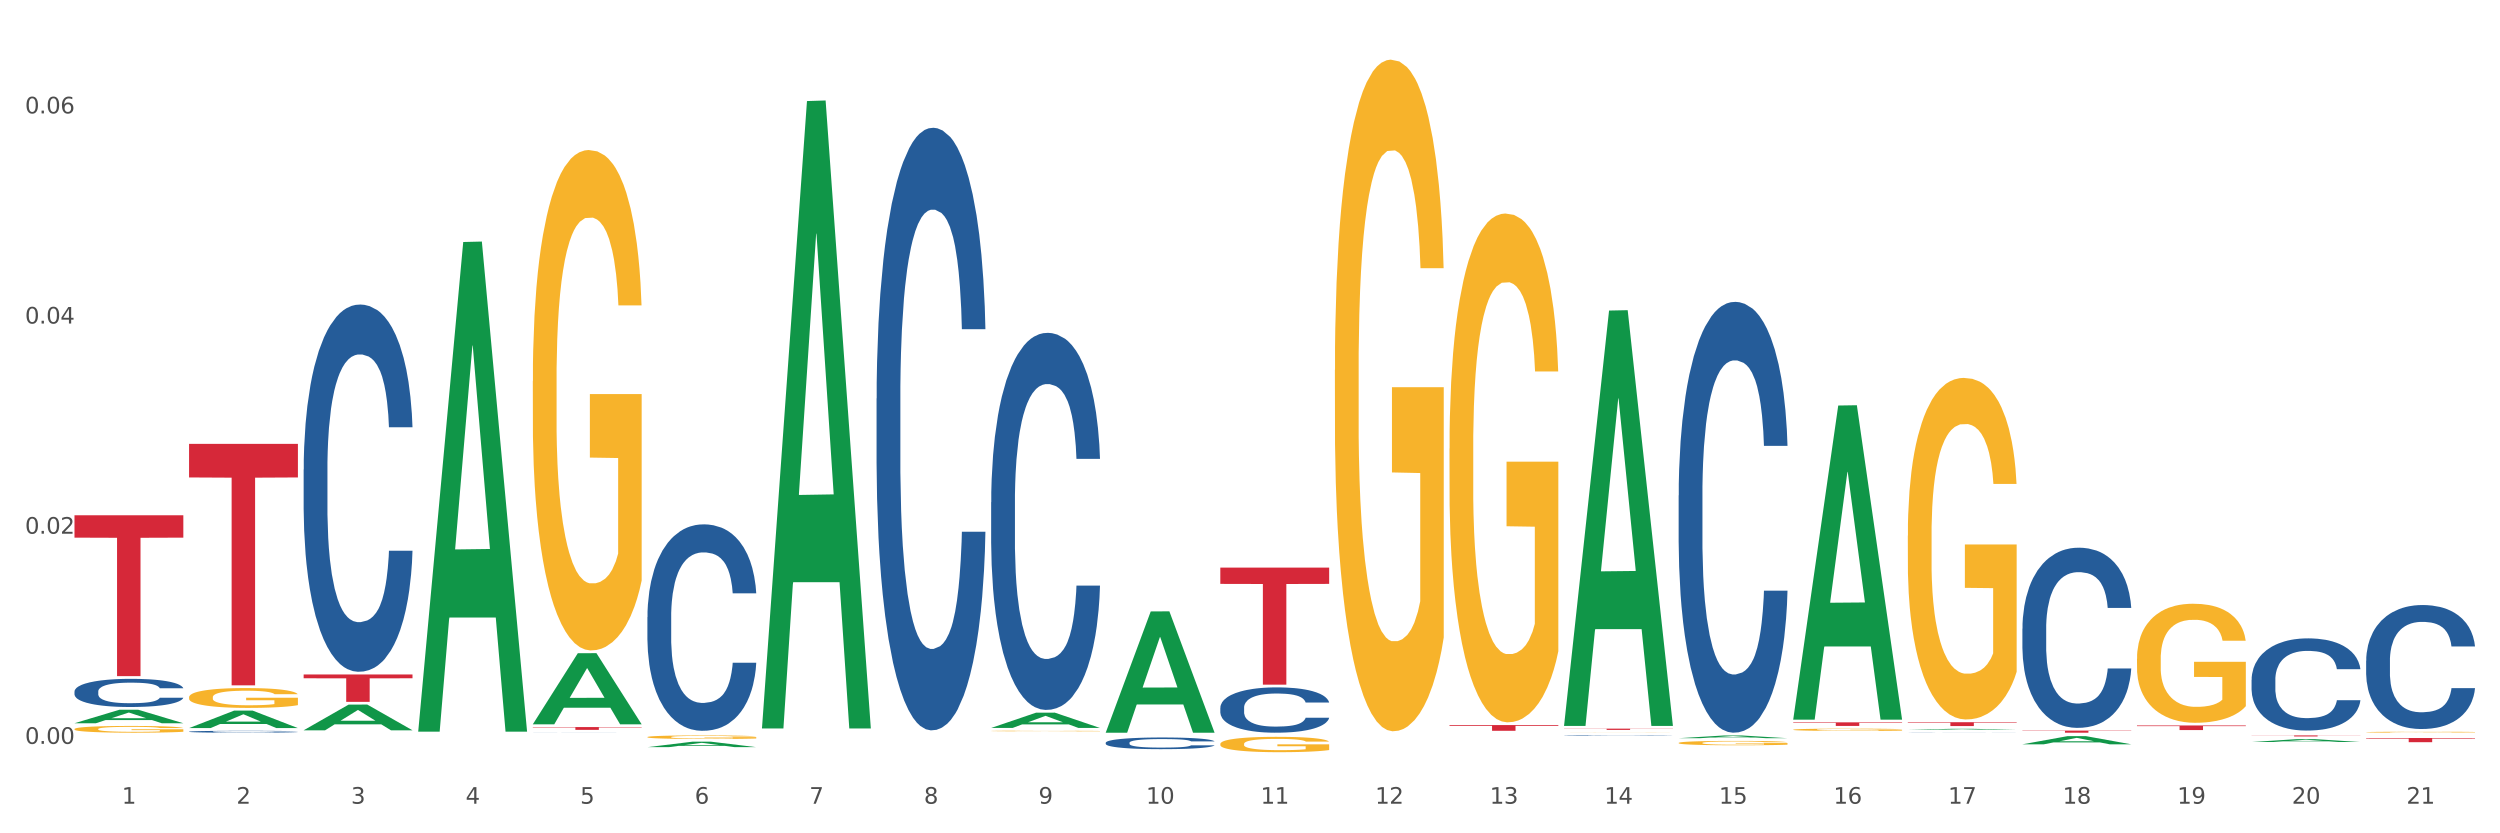 <?xml version="1.0" encoding="utf-8" standalone="no"?>
<!DOCTYPE svg PUBLIC "-//W3C//DTD SVG 1.1//EN"
  "http://www.w3.org/Graphics/SVG/1.1/DTD/svg11.dtd">
<svg xmlns:xlink="http://www.w3.org/1999/xlink" width="1080pt" height="360pt" viewBox="0 0 1080 360" xmlns="http://www.w3.org/2000/svg" version="1.1">
 <rect x="0" y="0" width="1080" height="360" fill="#333333" stroke="none"/>
 <defs>
  <style type="text/css">*{stroke-linejoin: round; stroke-linecap: butt}</style>
 </defs>
 <g id="figure_1">
  <g id="patch_1">
   <path d="M 0 360 
L 1080 360 
L 1080 0 
L 0 0 
z
" style="fill: #ffffff; stroke: #ffffff; stroke-linejoin: miter"/>
  </g>
  <g id="axes_1">
   <g id="matplotlib.axis_1">
    <g id="xtick_1">
     <g id="text_1">
      <!-- 1 -->
      <g style="fill: #4d4d4d" transform="translate(52.633 347.204) scale(0.096 -0.096)">
       <defs>
        <path id="DejaVuSans-31" d="M 794 531 
L 1825 531 
L 1825 4091 
L 703 3866 
L 703 4441 
L 1819 4666 
L 2450 4666 
L 2450 531 
L 3481 531 
L 3481 0 
L 794 0 
L 794 531 
z
" transform="scale(0.016)"/>
       </defs>
       <use xlink:href="#DejaVuSans-31"/>
      </g>
     </g>
    </g>
    <g id="xtick_2">
     <g id="text_2">
      <!-- 2 -->
      <g style="fill: #4d4d4d" transform="translate(102.133 347.204) scale(0.096 -0.096)">
       <defs>
        <path id="DejaVuSans-32" d="M 1228 531 
L 3431 531 
L 3431 0 
L 469 0 
L 469 531 
Q 828 903 1448 1529 
Q 2069 2156 2228 2338 
Q 2531 2678 2651 2914 
Q 2772 3150 2772 3378 
Q 2772 3750 2511 3984 
Q 2250 4219 1831 4219 
Q 1534 4219 1204 4116 
Q 875 4013 500 3803 
L 500 4441 
Q 881 4594 1212 4672 
Q 1544 4750 1819 4750 
Q 2544 4750 2975 4387 
Q 3406 4025 3406 3419 
Q 3406 3131 3298 2873 
Q 3191 2616 2906 2266 
Q 2828 2175 2409 1742 
Q 1991 1309 1228 531 
z
" transform="scale(0.016)"/>
       </defs>
       <use xlink:href="#DejaVuSans-32"/>
      </g>
     </g>
    </g>
    <g id="xtick_3">
     <g id="text_3">
      <!-- 3 -->
      <g style="fill: #4d4d4d" transform="translate(151.633 347.204) scale(0.096 -0.096)">
       <defs>
        <path id="DejaVuSans-33" d="M 2597 2516 
Q 3050 2419 3304 2112 
Q 3559 1806 3559 1356 
Q 3559 666 3084 287 
Q 2609 -91 1734 -91 
Q 1441 -91 1130 -33 
Q 819 25 488 141 
L 488 750 
Q 750 597 1062 519 
Q 1375 441 1716 441 
Q 2309 441 2620 675 
Q 2931 909 2931 1356 
Q 2931 1769 2642 2001 
Q 2353 2234 1838 2234 
L 1294 2234 
L 1294 2753 
L 1863 2753 
Q 2328 2753 2575 2939 
Q 2822 3125 2822 3475 
Q 2822 3834 2567 4026 
Q 2313 4219 1838 4219 
Q 1578 4219 1281 4162 
Q 984 4106 628 3988 
L 628 4550 
Q 988 4650 1302 4700 
Q 1616 4750 1894 4750 
Q 2613 4750 3031 4423 
Q 3450 4097 3450 3541 
Q 3450 3153 3228 2886 
Q 3006 2619 2597 2516 
z
" transform="scale(0.016)"/>
       </defs>
       <use xlink:href="#DejaVuSans-33"/>
      </g>
     </g>
    </g>
    <g id="xtick_4">
     <g id="text_4">
      <!-- 4 -->
      <g style="fill: #4d4d4d" transform="translate(201.133 347.204) scale(0.096 -0.096)">
       <defs>
        <path id="DejaVuSans-34" d="M 2419 4116 
L 825 1625 
L 2419 1625 
L 2419 4116 
z
M 2253 4666 
L 3047 4666 
L 3047 1625 
L 3713 1625 
L 3713 1100 
L 3047 1100 
L 3047 0 
L 2419 0 
L 2419 1100 
L 313 1100 
L 313 1709 
L 2253 4666 
z
" transform="scale(0.016)"/>
       </defs>
       <use xlink:href="#DejaVuSans-34"/>
      </g>
     </g>
    </g>
    <g id="xtick_5">
     <g id="text_5">
      <!-- 5 -->
      <g style="fill: #4d4d4d" transform="translate(250.633 347.204) scale(0.096 -0.096)">
       <defs>
        <path id="DejaVuSans-35" d="M 691 4666 
L 3169 4666 
L 3169 4134 
L 1269 4134 
L 1269 2991 
Q 1406 3038 1543 3061 
Q 1681 3084 1819 3084 
Q 2600 3084 3056 2656 
Q 3513 2228 3513 1497 
Q 3513 744 3044 326 
Q 2575 -91 1722 -91 
Q 1428 -91 1123 -41 
Q 819 9 494 109 
L 494 744 
Q 775 591 1075 516 
Q 1375 441 1709 441 
Q 2250 441 2565 725 
Q 2881 1009 2881 1497 
Q 2881 1984 2565 2268 
Q 2250 2553 1709 2553 
Q 1456 2553 1204 2497 
Q 953 2441 691 2322 
L 691 4666 
z
" transform="scale(0.016)"/>
       </defs>
       <use xlink:href="#DejaVuSans-35"/>
      </g>
     </g>
    </g>
    <g id="xtick_6">
     <g id="text_6">
      <!-- 6 -->
      <g style="fill: #4d4d4d" transform="translate(300.134 347.204) scale(0.096 -0.096)">
       <defs>
        <path id="DejaVuSans-36" d="M 2113 2584 
Q 1688 2584 1439 2293 
Q 1191 2003 1191 1497 
Q 1191 994 1439 701 
Q 1688 409 2113 409 
Q 2538 409 2786 701 
Q 3034 994 3034 1497 
Q 3034 2003 2786 2293 
Q 2538 2584 2113 2584 
z
M 3366 4563 
L 3366 3988 
Q 3128 4100 2886 4159 
Q 2644 4219 2406 4219 
Q 1781 4219 1451 3797 
Q 1122 3375 1075 2522 
Q 1259 2794 1537 2939 
Q 1816 3084 2150 3084 
Q 2853 3084 3261 2657 
Q 3669 2231 3669 1497 
Q 3669 778 3244 343 
Q 2819 -91 2113 -91 
Q 1303 -91 875 529 
Q 447 1150 447 2328 
Q 447 3434 972 4092 
Q 1497 4750 2381 4750 
Q 2619 4750 2861 4703 
Q 3103 4656 3366 4563 
z
" transform="scale(0.016)"/>
       </defs>
       <use xlink:href="#DejaVuSans-36"/>
      </g>
     </g>
    </g>
    <g id="xtick_7">
     <g id="text_7">
      <!-- 7 -->
      <g style="fill: #4d4d4d" transform="translate(349.634 347.204) scale(0.096 -0.096)">
       <defs>
        <path id="DejaVuSans-37" d="M 525 4666 
L 3525 4666 
L 3525 4397 
L 1831 0 
L 1172 0 
L 2766 4134 
L 525 4134 
L 525 4666 
z
" transform="scale(0.016)"/>
       </defs>
       <use xlink:href="#DejaVuSans-37"/>
      </g>
     </g>
    </g>
    <g id="xtick_8">
     <g id="text_8">
      <!-- 8 -->
      <g style="fill: #4d4d4d" transform="translate(399.134 347.204) scale(0.096 -0.096)">
       <defs>
        <path id="DejaVuSans-38" d="M 2034 2216 
Q 1584 2216 1326 1975 
Q 1069 1734 1069 1313 
Q 1069 891 1326 650 
Q 1584 409 2034 409 
Q 2484 409 2743 651 
Q 3003 894 3003 1313 
Q 3003 1734 2745 1975 
Q 2488 2216 2034 2216 
z
M 1403 2484 
Q 997 2584 770 2862 
Q 544 3141 544 3541 
Q 544 4100 942 4425 
Q 1341 4750 2034 4750 
Q 2731 4750 3128 4425 
Q 3525 4100 3525 3541 
Q 3525 3141 3298 2862 
Q 3072 2584 2669 2484 
Q 3125 2378 3379 2068 
Q 3634 1759 3634 1313 
Q 3634 634 3220 271 
Q 2806 -91 2034 -91 
Q 1263 -91 848 271 
Q 434 634 434 1313 
Q 434 1759 690 2068 
Q 947 2378 1403 2484 
z
M 1172 3481 
Q 1172 3119 1398 2916 
Q 1625 2713 2034 2713 
Q 2441 2713 2670 2916 
Q 2900 3119 2900 3481 
Q 2900 3844 2670 4047 
Q 2441 4250 2034 4250 
Q 1625 4250 1398 4047 
Q 1172 3844 1172 3481 
z
" transform="scale(0.016)"/>
       </defs>
       <use xlink:href="#DejaVuSans-38"/>
      </g>
     </g>
    </g>
    <g id="xtick_9">
     <g id="text_9">
      <!-- 9 -->
      <g style="fill: #4d4d4d" transform="translate(448.634 347.204) scale(0.096 -0.096)">
       <defs>
        <path id="DejaVuSans-39" d="M 703 97 
L 703 672 
Q 941 559 1184 500 
Q 1428 441 1663 441 
Q 2288 441 2617 861 
Q 2947 1281 2994 2138 
Q 2813 1869 2534 1725 
Q 2256 1581 1919 1581 
Q 1219 1581 811 2004 
Q 403 2428 403 3163 
Q 403 3881 828 4315 
Q 1253 4750 1959 4750 
Q 2769 4750 3195 4129 
Q 3622 3509 3622 2328 
Q 3622 1225 3098 567 
Q 2575 -91 1691 -91 
Q 1453 -91 1209 -44 
Q 966 3 703 97 
z
M 1959 2075 
Q 2384 2075 2632 2365 
Q 2881 2656 2881 3163 
Q 2881 3666 2632 3958 
Q 2384 4250 1959 4250 
Q 1534 4250 1286 3958 
Q 1038 3666 1038 3163 
Q 1038 2656 1286 2365 
Q 1534 2075 1959 2075 
z
" transform="scale(0.016)"/>
       </defs>
       <use xlink:href="#DejaVuSans-39"/>
      </g>
     </g>
    </g>
    <g id="xtick_10">
     <g id="text_10">
      <!-- 10 -->
      <g style="fill: #4d4d4d" transform="translate(495.079 347.204) scale(0.096 -0.096)">
       <defs>
        <path id="DejaVuSans-30" d="M 2034 4250 
Q 1547 4250 1301 3770 
Q 1056 3291 1056 2328 
Q 1056 1369 1301 889 
Q 1547 409 2034 409 
Q 2525 409 2770 889 
Q 3016 1369 3016 2328 
Q 3016 3291 2770 3770 
Q 2525 4250 2034 4250 
z
M 2034 4750 
Q 2819 4750 3233 4129 
Q 3647 3509 3647 2328 
Q 3647 1150 3233 529 
Q 2819 -91 2034 -91 
Q 1250 -91 836 529 
Q 422 1150 422 2328 
Q 422 3509 836 4129 
Q 1250 4750 2034 4750 
z
" transform="scale(0.016)"/>
       </defs>
       <use xlink:href="#DejaVuSans-31"/>
       <use xlink:href="#DejaVuSans-30" transform="translate(63.623 0)"/>
      </g>
     </g>
    </g>
    <g id="xtick_11">
     <g id="text_11">
      <!-- 11 -->
      <g style="fill: #4d4d4d" transform="translate(544.58 347.204) scale(0.096 -0.096)">
       <use xlink:href="#DejaVuSans-31"/>
       <use xlink:href="#DejaVuSans-31" transform="translate(63.623 0)"/>
      </g>
     </g>
    </g>
    <g id="xtick_12">
     <g id="text_12">
      <!-- 12 -->
      <g style="fill: #4d4d4d" transform="translate(594.08 347.204) scale(0.096 -0.096)">
       <use xlink:href="#DejaVuSans-31"/>
       <use xlink:href="#DejaVuSans-32" transform="translate(63.623 0)"/>
      </g>
     </g>
    </g>
    <g id="xtick_13">
     <g id="text_13">
      <!-- 13 -->
      <g style="fill: #4d4d4d" transform="translate(643.58 347.204) scale(0.096 -0.096)">
       <use xlink:href="#DejaVuSans-31"/>
       <use xlink:href="#DejaVuSans-33" transform="translate(63.623 0)"/>
      </g>
     </g>
    </g>
    <g id="xtick_14">
     <g id="text_14">
      <!-- 14 -->
      <g style="fill: #4d4d4d" transform="translate(693.08 347.204) scale(0.096 -0.096)">
       <use xlink:href="#DejaVuSans-31"/>
       <use xlink:href="#DejaVuSans-34" transform="translate(63.623 0)"/>
      </g>
     </g>
    </g>
    <g id="xtick_15">
     <g id="text_15">
      <!-- 15 -->
      <g style="fill: #4d4d4d" transform="translate(742.58 347.204) scale(0.096 -0.096)">
       <use xlink:href="#DejaVuSans-31"/>
       <use xlink:href="#DejaVuSans-35" transform="translate(63.623 0)"/>
      </g>
     </g>
    </g>
    <g id="xtick_16">
     <g id="text_16">
      <!-- 16 -->
      <g style="fill: #4d4d4d" transform="translate(792.08 347.204) scale(0.096 -0.096)">
       <use xlink:href="#DejaVuSans-31"/>
       <use xlink:href="#DejaVuSans-36" transform="translate(63.623 0)"/>
      </g>
     </g>
    </g>
    <g id="xtick_17">
     <g id="text_17">
      <!-- 17 -->
      <g style="fill: #4d4d4d" transform="translate(841.58 347.204) scale(0.096 -0.096)">
       <use xlink:href="#DejaVuSans-31"/>
       <use xlink:href="#DejaVuSans-37" transform="translate(63.623 0)"/>
      </g>
     </g>
    </g>
    <g id="xtick_18">
     <g id="text_18">
      <!-- 18 -->
      <g style="fill: #4d4d4d" transform="translate(891.08 347.204) scale(0.096 -0.096)">
       <use xlink:href="#DejaVuSans-31"/>
       <use xlink:href="#DejaVuSans-38" transform="translate(63.623 0)"/>
      </g>
     </g>
    </g>
    <g id="xtick_19">
     <g id="text_19">
      <!-- 19 -->
      <g style="fill: #4d4d4d" transform="translate(940.58 347.204) scale(0.096 -0.096)">
       <use xlink:href="#DejaVuSans-31"/>
       <use xlink:href="#DejaVuSans-39" transform="translate(63.623 0)"/>
      </g>
     </g>
    </g>
    <g id="xtick_20">
     <g id="text_20">
      <!-- 20 -->
      <g style="fill: #4d4d4d" transform="translate(990.08 347.204) scale(0.096 -0.096)">
       <use xlink:href="#DejaVuSans-32"/>
       <use xlink:href="#DejaVuSans-30" transform="translate(63.623 0)"/>
      </g>
     </g>
    </g>
    <g id="xtick_21">
     <g id="text_21">
      <!-- 21 -->
      <g style="fill: #4d4d4d" transform="translate(1039.58 347.204) scale(0.096 -0.096)">
       <use xlink:href="#DejaVuSans-32"/>
       <use xlink:href="#DejaVuSans-31" transform="translate(63.623 0)"/>
      </g>
     </g>
    </g>
    <g id="xtick_22"/>
    <g id="xtick_23"/>
    <g id="xtick_24"/>
    <g id="xtick_25"/>
    <g id="xtick_26"/>
    <g id="xtick_27"/>
    <g id="xtick_28"/>
    <g id="xtick_29"/>
    <g id="xtick_30"/>
    <g id="xtick_31"/>
    <g id="xtick_32"/>
    <g id="xtick_33"/>
    <g id="xtick_34"/>
    <g id="xtick_35"/>
    <g id="xtick_36"/>
    <g id="xtick_37"/>
    <g id="xtick_38"/>
    <g id="xtick_39"/>
    <g id="xtick_40"/>
    <g id="xtick_41"/>
   </g>
   <g id="matplotlib.axis_2">
    <g id="ytick_1">
     <g id="text_22">
      <!-- 0.00 -->
      <g style="fill: #4d4d4d" transform="translate(10.8 321.343) scale(0.096 -0.096)">
       <defs>
        <path id="DejaVuSans-2e" d="M 684 794 
L 1344 794 
L 1344 0 
L 684 0 
L 684 794 
z
" transform="scale(0.016)"/>
       </defs>
       <use xlink:href="#DejaVuSans-30"/>
       <use xlink:href="#DejaVuSans-2e" transform="translate(63.623 0)"/>
       <use xlink:href="#DejaVuSans-30" transform="translate(95.41 0)"/>
       <use xlink:href="#DejaVuSans-30" transform="translate(159.033 0)"/>
      </g>
     </g>
    </g>
    <g id="ytick_2">
     <g id="text_23">
      <!-- 0.02 -->
      <g style="fill: #4d4d4d" transform="translate(10.8 230.561) scale(0.096 -0.096)">
       <use xlink:href="#DejaVuSans-30"/>
       <use xlink:href="#DejaVuSans-2e" transform="translate(63.623 0)"/>
       <use xlink:href="#DejaVuSans-30" transform="translate(95.41 0)"/>
       <use xlink:href="#DejaVuSans-32" transform="translate(159.033 0)"/>
      </g>
     </g>
    </g>
    <g id="ytick_3">
     <g id="text_24">
      <!-- 0.04 -->
      <g style="fill: #4d4d4d" transform="translate(10.8 139.778) scale(0.096 -0.096)">
       <use xlink:href="#DejaVuSans-30"/>
       <use xlink:href="#DejaVuSans-2e" transform="translate(63.623 0)"/>
       <use xlink:href="#DejaVuSans-30" transform="translate(95.41 0)"/>
       <use xlink:href="#DejaVuSans-34" transform="translate(159.033 0)"/>
      </g>
     </g>
    </g>
    <g id="ytick_4">
     <g id="text_25">
      <!-- 0.06 -->
      <g style="fill: #4d4d4d" transform="translate(10.8 48.996) scale(0.096 -0.096)">
       <use xlink:href="#DejaVuSans-30"/>
       <use xlink:href="#DejaVuSans-2e" transform="translate(63.623 0)"/>
       <use xlink:href="#DejaVuSans-30" transform="translate(95.41 0)"/>
       <use xlink:href="#DejaVuSans-36" transform="translate(159.033 0)"/>
      </g>
     </g>
    </g>
    <g id="ytick_5"/>
    <g id="ytick_6"/>
    <g id="ytick_7"/>
   </g>
   <g id="PolyCollection_1">
    <path d="M 32.175 312.432 
L 32.223 312.426 
L 51.615 306.596 
L 59.663 306.591 
L 79.2 312.443 
L 69.892 312.443 
L 65.674 311.08 
L 45.652 311.08 
L 45.507 311.102 
L 41.435 312.443 
L 32.175 312.443 
L 32.175 312.432 
L 48.173 310.267 
L 63.153 310.261 
L 55.736 307.838 
L 55.639 307.827 
L 55.542 307.843 
L 48.125 310.261 
L 48.173 310.267 
L 32.175 312.432 
z
" clip-path="url(#p9d8188ed3d)" style="fill: #109648"/>
    <path d="M 527.175 245.212 
L 574.2 245.212 
L 574.2 252.24 
L 555.702 252.287 
L 555.702 295.781 
L 545.562 295.781 
L 545.562 252.287 
L 527.175 252.24 
L 527.175 245.26 
L 527.175 245.212 
z
" clip-path="url(#p9d8188ed3d)" style="fill: #d62839"/>
    <path d="M 626.175 313.219 
L 673.2 313.219 
L 673.2 313.566 
L 654.702 313.569 
L 654.702 315.717 
L 644.562 315.717 
L 644.562 313.569 
L 626.175 313.566 
L 626.175 313.221 
L 626.175 313.219 
z
" clip-path="url(#p9d8188ed3d)" style="fill: #d62839"/>
    <path d="M 774.675 312.061 
L 821.7 312.061 
L 821.7 312.275 
L 803.202 312.277 
L 803.202 313.604 
L 793.062 313.604 
L 793.062 312.277 
L 774.675 312.275 
L 774.675 312.062 
L 774.675 312.061 
z
" clip-path="url(#p9d8188ed3d)" style="fill: #d62839"/>
    <path d="M 824.175 311.981 
L 871.2 311.981 
L 871.2 312.214 
L 852.702 312.216 
L 852.702 313.664 
L 842.562 313.664 
L 842.562 312.216 
L 824.175 312.214 
L 824.175 311.982 
L 824.175 311.981 
z
" clip-path="url(#p9d8188ed3d)" style="fill: #d62839"/>
    <path d="M 873.675 315.615 
L 920.7 315.615 
L 920.7 315.742 
L 902.202 315.742 
L 902.202 316.528 
L 892.062 316.528 
L 892.062 315.742 
L 873.675 315.742 
L 873.675 315.616 
L 873.675 315.615 
z
" clip-path="url(#p9d8188ed3d)" style="fill: #d62839"/>
    <path d="M 923.175 313.415 
L 970.2 313.415 
L 970.2 313.688 
L 951.702 313.689 
L 951.702 315.375 
L 941.562 315.375 
L 941.562 313.689 
L 923.175 313.688 
L 923.175 313.417 
L 923.175 313.415 
z
" clip-path="url(#p9d8188ed3d)" style="fill: #d62839"/>
    <path d="M 972.675 317.696 
L 1019.7 317.696 
L 1019.7 317.758 
L 1001.202 317.759 
L 1001.202 318.143 
L 991.062 318.143 
L 991.062 317.759 
L 972.675 317.758 
L 972.675 317.696 
L 972.675 317.696 
z
" clip-path="url(#p9d8188ed3d)" style="fill: #d62839"/>
    <path d="M 1022.175 318.809 
L 1069.2 318.809 
L 1069.2 319.06 
L 1050.702 319.062 
L 1050.702 320.616 
L 1040.562 320.616 
L 1040.562 319.062 
L 1022.175 319.06 
L 1022.175 318.811 
L 1022.175 318.809 
z
" clip-path="url(#p9d8188ed3d)" style="fill: #d62839"/>
    <path d="M 824.175 231.437 
L 824.231 231.303 
L 824.231 226.451 
L 824.342 222.274 
L 824.897 212.166 
L 825.73 203.811 
L 826.34 199.364 
L 826.951 195.725 
L 827.673 192.087 
L 828.561 188.313 
L 830.171 182.788 
L 831.17 179.958 
L 832.392 176.993 
L 834.613 172.681 
L 836.223 170.255 
L 837.888 168.234 
L 840.609 165.808 
L 842.385 164.73 
L 844.273 163.921 
L 846.549 163.382 
L 848.27 163.247 
L 852.046 163.652 
L 855.266 164.865 
L 856.82 165.808 
L 858.819 167.425 
L 859.874 168.503 
L 861.595 170.659 
L 863.372 173.489 
L 864.593 175.915 
L 866.425 180.497 
L 867.813 185.079 
L 869.09 190.739 
L 869.756 194.647 
L 870.256 198.286 
L 870.7 202.463 
L 871.144 209.067 
L 861.151 209.067 
L 860.762 204.35 
L 860.152 199.903 
L 859.263 195.59 
L 858.486 192.895 
L 857.154 189.526 
L 855.932 187.37 
L 854.655 185.753 
L 853.101 184.405 
L 851.879 183.731 
L 850.158 183.192 
L 846.771 183.327 
L 844.495 184.405 
L 842.941 185.753 
L 841.941 186.966 
L 841.053 188.313 
L 840.054 190.2 
L 838.888 193.03 
L 838.055 195.59 
L 837.222 198.825 
L 836.556 202.059 
L 835.945 205.832 
L 835.445 209.875 
L 835.057 214.053 
L 834.724 219.174 
L 834.446 227.664 
L 834.446 246.127 
L 834.557 250.304 
L 834.835 255.83 
L 835.168 260.007 
L 835.723 264.993 
L 836.223 268.362 
L 837.167 273.214 
L 838.221 277.257 
L 839.054 279.817 
L 839.887 281.974 
L 841.331 284.938 
L 842.941 287.364 
L 844.329 288.846 
L 846.216 290.194 
L 847.493 290.733 
L 848.604 291.003 
L 851.324 291.003 
L 853.267 290.598 
L 855.432 289.655 
L 857.098 288.442 
L 858.486 286.96 
L 860.041 284.534 
L 861.04 282.243 
L 861.04 254.078 
L 848.826 253.943 
L 848.826 235.211 
L 871.2 235.211 
L 871.2 290.194 
L 870.256 293.024 
L 869.201 295.585 
L 868.091 297.876 
L 866.425 300.706 
L 864.427 303.401 
L 862.65 305.288 
L 860.762 306.905 
L 858.542 308.387 
L 855.655 309.735 
L 853.878 310.274 
L 851.657 310.678 
L 849.048 310.813 
L 846.771 310.543 
L 844.551 309.869 
L 842.219 308.657 
L 839.943 306.905 
L 838.221 305.153 
L 836.5 302.997 
L 834.668 300.167 
L 833.225 297.471 
L 832.114 295.046 
L 830.893 291.946 
L 829.56 287.903 
L 828.561 284.265 
L 827.673 280.491 
L 826.729 275.64 
L 826.063 271.462 
L 825.396 266.206 
L 825.008 262.298 
L 824.564 256.234 
L 824.231 247.744 
L 824.175 231.437 
z
" clip-path="url(#p9d8188ed3d)" style="fill: #f7b32b"/>
    <path d="M 774.675 315.229 
L 774.731 315.229 
L 774.731 315.196 
L 774.842 315.168 
L 775.397 315.1 
L 776.23 315.044 
L 776.84 315.014 
L 777.451 314.99 
L 778.173 314.965 
L 779.061 314.94 
L 780.671 314.903 
L 781.67 314.884 
L 782.892 314.864 
L 785.113 314.835 
L 786.723 314.818 
L 788.388 314.805 
L 791.109 314.788 
L 792.885 314.781 
L 794.773 314.776 
L 797.049 314.772 
L 798.77 314.771 
L 802.546 314.774 
L 805.766 314.782 
L 807.32 314.788 
L 809.319 314.799 
L 810.374 314.807 
L 812.095 314.821 
L 813.872 314.84 
L 815.093 314.856 
L 816.925 314.887 
L 818.313 314.918 
L 819.59 314.956 
L 820.256 314.982 
L 820.756 315.007 
L 821.2 315.035 
L 821.644 315.079 
L 811.651 315.079 
L 811.262 315.047 
L 810.652 315.018 
L 809.763 314.989 
L 808.986 314.97 
L 807.654 314.948 
L 806.432 314.933 
L 805.155 314.922 
L 803.601 314.913 
L 802.379 314.909 
L 800.658 314.905 
L 797.271 314.906 
L 794.995 314.913 
L 793.441 314.922 
L 792.441 314.931 
L 791.553 314.94 
L 790.554 314.952 
L 789.388 314.971 
L 788.555 314.989 
L 787.722 315.01 
L 787.056 315.032 
L 786.445 315.057 
L 785.945 315.085 
L 785.557 315.113 
L 785.224 315.147 
L 784.946 315.204 
L 784.946 315.328 
L 785.057 315.356 
L 785.335 315.393 
L 785.668 315.421 
L 786.223 315.455 
L 786.723 315.478 
L 787.667 315.51 
L 788.721 315.537 
L 789.554 315.555 
L 790.387 315.569 
L 791.831 315.589 
L 793.441 315.605 
L 794.829 315.615 
L 796.716 315.624 
L 797.993 315.628 
L 799.104 315.63 
L 801.824 315.63 
L 803.767 315.627 
L 805.932 315.621 
L 807.598 315.613 
L 808.986 315.603 
L 810.541 315.586 
L 811.54 315.571 
L 811.54 315.382 
L 799.326 315.381 
L 799.326 315.255 
L 821.7 315.255 
L 821.7 315.624 
L 820.756 315.643 
L 819.701 315.661 
L 818.591 315.676 
L 816.925 315.695 
L 814.927 315.713 
L 813.15 315.726 
L 811.262 315.737 
L 809.042 315.747 
L 806.155 315.756 
L 804.378 315.759 
L 802.157 315.762 
L 799.548 315.763 
L 797.271 315.761 
L 795.051 315.757 
L 792.719 315.748 
L 790.443 315.737 
L 788.721 315.725 
L 787 315.71 
L 785.168 315.691 
L 783.725 315.673 
L 782.614 315.657 
L 781.393 315.636 
L 780.06 315.609 
L 779.061 315.584 
L 778.173 315.559 
L 777.229 315.527 
L 776.563 315.498 
L 775.896 315.463 
L 775.508 315.437 
L 775.064 315.396 
L 774.731 315.339 
L 774.675 315.229 
z
" clip-path="url(#p9d8188ed3d)" style="fill: #f7b32b"/>
    <path d="M 725.175 320.945 
L 725.231 320.943 
L 725.231 320.881 
L 725.342 320.827 
L 725.897 320.698 
L 726.73 320.59 
L 727.34 320.533 
L 727.951 320.487 
L 728.673 320.44 
L 729.561 320.391 
L 731.171 320.32 
L 732.17 320.284 
L 733.392 320.246 
L 735.613 320.191 
L 737.223 320.159 
L 738.888 320.134 
L 741.609 320.102 
L 743.385 320.089 
L 745.273 320.078 
L 747.549 320.071 
L 749.27 320.069 
L 753.046 320.075 
L 756.266 320.09 
L 757.82 320.102 
L 759.819 320.123 
L 760.874 320.137 
L 762.595 320.165 
L 764.372 320.201 
L 765.593 320.232 
L 767.425 320.291 
L 768.813 320.35 
L 770.09 320.422 
L 770.756 320.473 
L 771.256 320.519 
L 771.7 320.573 
L 772.144 320.658 
L 762.151 320.658 
L 761.762 320.597 
L 761.152 320.54 
L 760.263 320.485 
L 759.486 320.45 
L 758.154 320.407 
L 756.932 320.379 
L 755.655 320.358 
L 754.101 320.341 
L 752.879 320.333 
L 751.158 320.326 
L 747.771 320.327 
L 745.495 320.341 
L 743.941 320.358 
L 742.941 320.374 
L 742.053 320.391 
L 741.054 320.416 
L 739.888 320.452 
L 739.055 320.485 
L 738.222 320.526 
L 737.556 320.568 
L 736.945 320.616 
L 736.445 320.668 
L 736.057 320.722 
L 735.724 320.788 
L 735.446 320.897 
L 735.446 321.134 
L 735.557 321.187 
L 735.835 321.258 
L 736.168 321.312 
L 736.723 321.376 
L 737.223 321.419 
L 738.167 321.482 
L 739.221 321.533 
L 740.054 321.566 
L 740.887 321.594 
L 742.331 321.632 
L 743.941 321.663 
L 745.329 321.682 
L 747.216 321.7 
L 748.493 321.706 
L 749.604 321.71 
L 752.324 321.71 
L 754.267 321.705 
L 756.432 321.693 
L 758.098 321.677 
L 759.486 321.658 
L 761.041 321.627 
L 762.04 321.597 
L 762.04 321.236 
L 749.826 321.234 
L 749.826 320.994 
L 772.2 320.994 
L 772.2 321.7 
L 771.256 321.736 
L 770.201 321.769 
L 769.091 321.798 
L 767.425 321.835 
L 765.427 321.869 
L 763.65 321.893 
L 761.762 321.914 
L 759.542 321.933 
L 756.655 321.95 
L 754.878 321.957 
L 752.657 321.963 
L 750.048 321.964 
L 747.771 321.961 
L 745.551 321.952 
L 743.219 321.937 
L 740.943 321.914 
L 739.221 321.892 
L 737.5 321.864 
L 735.668 321.828 
L 734.225 321.793 
L 733.114 321.762 
L 731.893 321.722 
L 730.56 321.67 
L 729.561 321.623 
L 728.673 321.575 
L 727.729 321.513 
L 727.063 321.459 
L 726.396 321.392 
L 726.008 321.341 
L 725.564 321.263 
L 725.231 321.154 
L 725.175 320.945 
z
" clip-path="url(#p9d8188ed3d)" style="fill: #f7b32b"/>
    <path d="M 675.675 316.507 
L 675.731 316.507 
L 675.731 316.506 
L 675.842 316.505 
L 676.397 316.502 
L 677.23 316.5 
L 677.84 316.499 
L 678.451 316.498 
L 679.173 316.497 
L 680.061 316.496 
L 681.671 316.495 
L 682.67 316.494 
L 683.892 316.493 
L 686.113 316.492 
L 687.723 316.491 
L 689.388 316.491 
L 692.109 316.49 
L 693.885 316.49 
L 695.773 316.49 
L 698.049 316.49 
L 699.77 316.49 
L 703.546 316.49 
L 706.766 316.49 
L 708.32 316.49 
L 710.319 316.491 
L 711.374 316.491 
L 713.095 316.492 
L 714.872 316.492 
L 716.093 316.493 
L 717.925 316.494 
L 719.313 316.495 
L 720.59 316.497 
L 721.256 316.498 
L 721.756 316.499 
L 722.2 316.5 
L 722.644 316.502 
L 712.651 316.502 
L 712.262 316.5 
L 711.652 316.499 
L 710.763 316.498 
L 709.986 316.497 
L 708.654 316.497 
L 707.432 316.496 
L 706.155 316.496 
L 704.601 316.495 
L 703.379 316.495 
L 701.658 316.495 
L 698.271 316.495 
L 695.995 316.495 
L 694.441 316.496 
L 693.441 316.496 
L 692.553 316.496 
L 691.554 316.497 
L 690.388 316.497 
L 689.555 316.498 
L 688.722 316.499 
L 688.056 316.5 
L 687.445 316.501 
L 686.945 316.502 
L 686.557 316.503 
L 686.224 316.504 
L 685.946 316.507 
L 685.946 316.511 
L 686.057 316.512 
L 686.335 316.514 
L 686.668 316.515 
L 687.223 316.516 
L 687.723 316.517 
L 688.667 316.518 
L 689.721 316.519 
L 690.554 316.52 
L 691.387 316.521 
L 692.831 316.522 
L 694.441 316.522 
L 695.829 316.523 
L 697.716 316.523 
L 698.993 316.523 
L 700.104 316.523 
L 702.824 316.523 
L 704.767 316.523 
L 706.932 316.523 
L 708.598 316.522 
L 709.986 316.522 
L 711.541 316.521 
L 712.54 316.521 
L 712.54 316.513 
L 700.326 316.513 
L 700.326 316.508 
L 722.7 316.508 
L 722.7 316.523 
L 721.756 316.524 
L 720.701 316.524 
L 719.591 316.525 
L 717.925 316.526 
L 715.927 316.526 
L 714.15 316.527 
L 712.262 316.527 
L 710.042 316.528 
L 707.155 316.528 
L 705.378 316.528 
L 703.157 316.528 
L 700.548 316.528 
L 698.271 316.528 
L 696.051 316.528 
L 693.719 316.528 
L 691.443 316.527 
L 689.721 316.527 
L 688 316.526 
L 686.168 316.525 
L 684.725 316.525 
L 683.614 316.524 
L 682.393 316.523 
L 681.06 316.522 
L 680.061 316.521 
L 679.173 316.52 
L 678.229 316.519 
L 677.563 316.518 
L 676.896 316.517 
L 676.508 316.516 
L 676.064 316.514 
L 675.731 316.512 
L 675.675 316.507 
z
" clip-path="url(#p9d8188ed3d)" style="fill: #f7b32b"/>
    <path d="M 626.175 193.811 
L 626.231 193.61 
L 626.231 186.383 
L 626.342 180.16 
L 626.897 165.104 
L 627.73 152.658 
L 628.34 146.033 
L 628.951 140.613 
L 629.673 135.193 
L 630.561 129.572 
L 632.171 121.341 
L 633.17 117.126 
L 634.392 112.709 
L 636.613 106.285 
L 638.223 102.672 
L 639.888 99.66 
L 642.609 96.047 
L 644.385 94.441 
L 646.273 93.237 
L 648.549 92.434 
L 650.27 92.233 
L 654.046 92.835 
L 657.266 94.642 
L 658.82 96.047 
L 660.819 98.456 
L 661.874 100.062 
L 663.595 103.274 
L 665.372 107.49 
L 666.593 111.103 
L 668.425 117.929 
L 669.813 124.754 
L 671.09 133.185 
L 671.756 139.007 
L 672.256 144.427 
L 672.7 150.65 
L 673.144 160.487 
L 663.151 160.487 
L 662.762 153.461 
L 662.152 146.836 
L 661.263 140.412 
L 660.486 136.397 
L 659.154 131.379 
L 657.932 128.167 
L 656.655 125.758 
L 655.101 123.75 
L 653.879 122.746 
L 652.158 121.943 
L 648.771 122.144 
L 646.495 123.75 
L 644.941 125.758 
L 643.941 127.564 
L 643.053 129.572 
L 642.054 132.382 
L 640.888 136.598 
L 640.055 140.412 
L 639.222 145.23 
L 638.556 150.048 
L 637.945 155.669 
L 637.445 161.691 
L 637.057 167.915 
L 636.724 175.543 
L 636.446 188.19 
L 636.446 215.693 
L 636.557 221.916 
L 636.835 230.146 
L 637.168 236.37 
L 637.723 243.797 
L 638.223 248.816 
L 639.167 256.043 
L 640.221 262.065 
L 641.054 265.879 
L 641.887 269.091 
L 643.331 273.508 
L 644.941 277.121 
L 646.329 279.329 
L 648.216 281.337 
L 649.493 282.14 
L 650.604 282.541 
L 653.324 282.541 
L 655.267 281.939 
L 657.432 280.534 
L 659.098 278.727 
L 660.486 276.519 
L 662.041 272.906 
L 663.04 269.493 
L 663.04 227.537 
L 650.826 227.336 
L 650.826 199.432 
L 673.2 199.432 
L 673.2 281.337 
L 672.256 285.553 
L 671.201 289.367 
L 670.091 292.78 
L 668.425 296.995 
L 666.427 301.01 
L 664.65 303.821 
L 662.762 306.23 
L 660.542 308.438 
L 657.655 310.445 
L 655.878 311.248 
L 653.657 311.851 
L 651.048 312.051 
L 648.771 311.65 
L 646.551 310.646 
L 644.219 308.839 
L 641.943 306.23 
L 640.221 303.62 
L 638.5 300.408 
L 636.668 296.192 
L 635.225 292.177 
L 634.114 288.564 
L 632.893 283.947 
L 631.56 277.924 
L 630.561 272.504 
L 629.673 266.883 
L 628.729 259.656 
L 628.063 253.433 
L 627.396 245.604 
L 627.008 239.782 
L 626.564 230.749 
L 626.231 218.102 
L 626.175 193.811 
z
" clip-path="url(#p9d8188ed3d)" style="fill: #f7b32b"/>
    <path d="M 576.675 159.84 
L 576.731 159.575 
L 576.731 150.035 
L 576.842 141.821 
L 577.397 121.947 
L 578.23 105.519 
L 578.84 96.774 
L 579.451 89.62 
L 580.173 82.465 
L 581.061 75.046 
L 582.671 64.182 
L 583.67 58.617 
L 584.892 52.787 
L 587.113 44.308 
L 588.723 39.538 
L 590.388 35.564 
L 593.109 30.794 
L 594.885 28.674 
L 596.773 27.084 
L 599.049 26.024 
L 600.77 25.759 
L 604.546 26.554 
L 607.766 28.939 
L 609.32 30.794 
L 611.319 33.974 
L 612.374 36.094 
L 614.095 40.333 
L 615.872 45.898 
L 617.093 50.668 
L 618.925 59.677 
L 620.313 68.686 
L 621.59 79.815 
L 622.256 87.5 
L 622.756 94.654 
L 623.2 102.869 
L 623.644 115.853 
L 613.651 115.853 
L 613.262 106.579 
L 612.652 97.834 
L 611.763 89.355 
L 610.986 84.055 
L 609.654 77.431 
L 608.432 73.191 
L 607.155 70.011 
L 605.601 67.361 
L 604.379 66.037 
L 602.658 64.977 
L 599.271 65.242 
L 596.995 67.361 
L 595.441 70.011 
L 594.441 72.396 
L 593.553 75.046 
L 592.554 78.756 
L 591.388 84.32 
L 590.555 89.355 
L 589.722 95.714 
L 589.056 102.074 
L 588.445 109.493 
L 587.945 117.443 
L 587.557 125.657 
L 587.224 135.726 
L 586.946 152.42 
L 586.946 188.722 
L 587.057 196.937 
L 587.335 207.801 
L 587.668 216.015 
L 588.223 225.82 
L 588.723 232.444 
L 589.667 241.983 
L 590.721 249.933 
L 591.554 254.967 
L 592.387 259.207 
L 593.831 265.037 
L 595.441 269.806 
L 596.829 272.721 
L 598.716 275.371 
L 599.993 276.431 
L 601.104 276.961 
L 603.824 276.961 
L 605.767 276.166 
L 607.932 274.311 
L 609.598 271.926 
L 610.986 269.011 
L 612.541 264.242 
L 613.54 259.737 
L 613.54 204.356 
L 601.326 204.091 
L 601.326 167.259 
L 623.7 167.259 
L 623.7 275.371 
L 622.756 280.936 
L 621.701 285.97 
L 620.591 290.475 
L 618.925 296.039 
L 616.927 301.339 
L 615.15 305.049 
L 613.262 308.229 
L 611.042 311.143 
L 608.155 313.793 
L 606.378 314.853 
L 604.157 315.648 
L 601.548 315.913 
L 599.271 315.383 
L 597.051 314.058 
L 594.719 311.673 
L 592.443 308.229 
L 590.721 304.784 
L 589 300.544 
L 587.168 294.98 
L 585.725 289.68 
L 584.614 284.91 
L 583.393 278.816 
L 582.06 270.866 
L 581.061 263.712 
L 580.173 256.292 
L 579.229 246.753 
L 578.563 238.539 
L 577.896 228.204 
L 577.508 220.52 
L 577.064 208.596 
L 576.731 191.902 
L 576.675 159.84 
z
" clip-path="url(#p9d8188ed3d)" style="fill: #f7b32b"/>
    <path d="M 527.175 321.378 
L 527.231 321.372 
L 527.231 321.154 
L 527.342 320.966 
L 527.897 320.511 
L 528.73 320.135 
L 529.34 319.935 
L 529.951 319.771 
L 530.673 319.607 
L 531.561 319.438 
L 533.171 319.189 
L 534.17 319.062 
L 535.392 318.928 
L 537.613 318.734 
L 539.223 318.625 
L 540.888 318.534 
L 543.609 318.425 
L 545.385 318.377 
L 547.273 318.34 
L 549.549 318.316 
L 551.27 318.31 
L 555.046 318.328 
L 558.266 318.383 
L 559.82 318.425 
L 561.819 318.498 
L 562.874 318.546 
L 564.595 318.643 
L 566.372 318.771 
L 567.593 318.88 
L 569.425 319.086 
L 570.813 319.292 
L 572.09 319.547 
L 572.756 319.723 
L 573.256 319.886 
L 573.7 320.074 
L 574.144 320.371 
L 564.151 320.371 
L 563.762 320.159 
L 563.152 319.959 
L 562.263 319.765 
L 561.486 319.644 
L 560.154 319.492 
L 558.932 319.395 
L 557.655 319.322 
L 556.101 319.262 
L 554.879 319.232 
L 553.158 319.207 
L 549.771 319.213 
L 547.495 319.262 
L 545.941 319.322 
L 544.941 319.377 
L 544.053 319.438 
L 543.054 319.523 
L 541.888 319.65 
L 541.055 319.765 
L 540.222 319.911 
L 539.556 320.056 
L 538.945 320.226 
L 538.445 320.408 
L 538.057 320.596 
L 537.724 320.826 
L 537.446 321.208 
L 537.446 322.039 
L 537.557 322.227 
L 537.835 322.476 
L 538.168 322.664 
L 538.723 322.888 
L 539.223 323.039 
L 540.167 323.258 
L 541.221 323.44 
L 542.054 323.555 
L 542.887 323.652 
L 544.331 323.785 
L 545.941 323.894 
L 547.329 323.961 
L 549.216 324.022 
L 550.493 324.046 
L 551.604 324.058 
L 554.324 324.058 
L 556.267 324.04 
L 558.432 323.998 
L 560.098 323.943 
L 561.486 323.876 
L 563.041 323.767 
L 564.04 323.664 
L 564.04 322.397 
L 551.826 322.391 
L 551.826 321.548 
L 574.2 321.548 
L 574.2 324.022 
L 573.256 324.149 
L 572.201 324.264 
L 571.091 324.367 
L 569.425 324.495 
L 567.427 324.616 
L 565.65 324.701 
L 563.762 324.774 
L 561.542 324.84 
L 558.655 324.901 
L 556.878 324.925 
L 554.657 324.943 
L 552.048 324.95 
L 549.771 324.937 
L 547.551 324.907 
L 545.219 324.852 
L 542.943 324.774 
L 541.221 324.695 
L 539.5 324.598 
L 537.668 324.47 
L 536.225 324.349 
L 535.114 324.24 
L 533.893 324.101 
L 532.56 323.919 
L 531.561 323.755 
L 530.673 323.585 
L 529.729 323.367 
L 529.063 323.179 
L 528.396 322.942 
L 528.008 322.767 
L 527.564 322.494 
L 527.231 322.112 
L 527.175 321.378 
z
" clip-path="url(#p9d8188ed3d)" style="fill: #f7b32b"/>
    <path d="M 428.175 315.778 
L 428.231 315.778 
L 428.231 315.769 
L 428.342 315.761 
L 428.897 315.741 
L 429.73 315.725 
L 430.34 315.716 
L 430.951 315.709 
L 431.673 315.702 
L 432.561 315.694 
L 434.171 315.683 
L 435.17 315.678 
L 436.392 315.672 
L 438.613 315.664 
L 440.223 315.659 
L 441.888 315.655 
L 444.609 315.65 
L 446.385 315.648 
L 448.273 315.647 
L 450.549 315.646 
L 452.27 315.645 
L 456.046 315.646 
L 459.266 315.648 
L 460.82 315.65 
L 462.819 315.653 
L 463.874 315.656 
L 465.595 315.66 
L 467.372 315.665 
L 468.593 315.67 
L 470.425 315.679 
L 471.813 315.688 
L 473.09 315.699 
L 473.756 315.707 
L 474.256 315.714 
L 474.7 315.722 
L 475.144 315.735 
L 465.151 315.735 
L 464.762 315.726 
L 464.152 315.717 
L 463.263 315.708 
L 462.486 315.703 
L 461.154 315.697 
L 459.932 315.692 
L 458.655 315.689 
L 457.101 315.687 
L 455.879 315.685 
L 454.158 315.684 
L 450.771 315.685 
L 448.495 315.687 
L 446.941 315.689 
L 445.941 315.692 
L 445.053 315.694 
L 444.054 315.698 
L 442.888 315.703 
L 442.055 315.708 
L 441.222 315.715 
L 440.556 315.721 
L 439.945 315.728 
L 439.445 315.736 
L 439.057 315.745 
L 438.724 315.755 
L 438.446 315.771 
L 438.446 315.807 
L 438.557 315.815 
L 438.835 315.826 
L 439.168 315.834 
L 439.723 315.844 
L 440.223 315.851 
L 441.167 315.86 
L 442.221 315.868 
L 443.054 315.873 
L 443.887 315.877 
L 445.331 315.883 
L 446.941 315.888 
L 448.329 315.891 
L 450.216 315.893 
L 451.493 315.894 
L 452.604 315.895 
L 455.324 315.895 
L 457.267 315.894 
L 459.432 315.892 
L 461.098 315.89 
L 462.486 315.887 
L 464.041 315.882 
L 465.04 315.878 
L 465.04 315.823 
L 452.826 315.822 
L 452.826 315.786 
L 475.2 315.786 
L 475.2 315.893 
L 474.256 315.899 
L 473.201 315.904 
L 472.091 315.908 
L 470.425 315.914 
L 468.427 315.919 
L 466.65 315.923 
L 464.762 315.926 
L 462.542 315.929 
L 459.655 315.931 
L 457.878 315.933 
L 455.657 315.933 
L 453.048 315.934 
L 450.771 315.933 
L 448.551 315.932 
L 446.219 315.929 
L 443.943 315.926 
L 442.221 315.922 
L 440.5 315.918 
L 438.668 315.913 
L 437.225 315.907 
L 436.114 315.903 
L 434.893 315.897 
L 433.56 315.889 
L 432.561 315.882 
L 431.673 315.874 
L 430.729 315.865 
L 430.063 315.857 
L 429.396 315.846 
L 429.008 315.839 
L 428.564 315.827 
L 428.231 315.81 
L 428.175 315.778 
z
" clip-path="url(#p9d8188ed3d)" style="fill: #f7b32b"/>
    <path d="M 279.675 318.411 
L 279.731 318.409 
L 279.731 318.359 
L 279.842 318.315 
L 280.397 318.209 
L 281.23 318.121 
L 281.84 318.075 
L 282.451 318.036 
L 283.173 317.998 
L 284.061 317.959 
L 285.671 317.901 
L 286.67 317.871 
L 287.892 317.84 
L 290.113 317.795 
L 291.723 317.769 
L 293.388 317.748 
L 296.109 317.723 
L 297.885 317.712 
L 299.773 317.703 
L 302.049 317.697 
L 303.77 317.696 
L 307.546 317.7 
L 310.766 317.713 
L 312.32 317.723 
L 314.319 317.74 
L 315.374 317.751 
L 317.095 317.774 
L 318.872 317.803 
L 320.093 317.829 
L 321.925 317.877 
L 323.313 317.925 
L 324.59 317.984 
L 325.256 318.025 
L 325.756 318.063 
L 326.2 318.107 
L 326.644 318.176 
L 316.651 318.176 
L 316.262 318.127 
L 315.652 318.08 
L 314.763 318.035 
L 313.986 318.007 
L 312.654 317.971 
L 311.432 317.949 
L 310.155 317.932 
L 308.601 317.918 
L 307.379 317.911 
L 305.658 317.905 
L 302.271 317.907 
L 299.995 317.918 
L 298.441 317.932 
L 297.441 317.945 
L 296.553 317.959 
L 295.554 317.979 
L 294.388 318.008 
L 293.555 318.035 
L 292.722 318.069 
L 292.056 318.103 
L 291.445 318.142 
L 290.945 318.185 
L 290.557 318.229 
L 290.224 318.282 
L 289.946 318.371 
L 289.946 318.565 
L 290.057 318.609 
L 290.335 318.667 
L 290.668 318.71 
L 291.223 318.763 
L 291.723 318.798 
L 292.667 318.849 
L 293.721 318.891 
L 294.554 318.918 
L 295.387 318.941 
L 296.831 318.972 
L 298.441 318.997 
L 299.829 319.013 
L 301.716 319.027 
L 302.993 319.032 
L 304.104 319.035 
L 306.824 319.035 
L 308.767 319.031 
L 310.932 319.021 
L 312.598 319.008 
L 313.986 318.993 
L 315.541 318.967 
L 316.54 318.943 
L 316.54 318.648 
L 304.326 318.647 
L 304.326 318.45 
L 326.7 318.45 
L 326.7 319.027 
L 325.756 319.056 
L 324.701 319.083 
L 323.591 319.107 
L 321.925 319.137 
L 319.927 319.165 
L 318.15 319.185 
L 316.262 319.202 
L 314.042 319.217 
L 311.155 319.232 
L 309.378 319.237 
L 307.157 319.241 
L 304.548 319.243 
L 302.271 319.24 
L 300.051 319.233 
L 297.719 319.22 
L 295.443 319.202 
L 293.721 319.184 
L 292 319.161 
L 290.168 319.131 
L 288.725 319.103 
L 287.614 319.078 
L 286.393 319.045 
L 285.06 319.003 
L 284.061 318.965 
L 283.173 318.925 
L 282.229 318.874 
L 281.563 318.83 
L 280.896 318.775 
L 280.508 318.734 
L 280.064 318.671 
L 279.731 318.582 
L 279.675 318.411 
z
" clip-path="url(#p9d8188ed3d)" style="fill: #f7b32b"/>
    <path d="M 230.175 314.081 
L 277.2 314.081 
L 277.2 314.252 
L 258.702 314.253 
L 258.702 315.312 
L 248.562 315.312 
L 248.562 314.253 
L 230.175 314.252 
L 230.175 314.082 
L 230.175 314.081 
z
" clip-path="url(#p9d8188ed3d)" style="fill: #d62839"/>
    <path d="M 131.175 291.379 
L 178.2 291.379 
L 178.2 293.022 
L 159.702 293.033 
L 159.702 303.202 
L 149.562 303.202 
L 149.562 293.033 
L 131.175 293.022 
L 131.175 291.39 
L 131.175 291.379 
z
" clip-path="url(#p9d8188ed3d)" style="fill: #d62839"/>
    <path d="M 81.675 191.761 
L 128.7 191.761 
L 128.7 206.257 
L 110.202 206.355 
L 110.202 296.076 
L 100.062 296.076 
L 100.062 206.355 
L 81.675 206.257 
L 81.675 191.859 
L 81.675 191.761 
z
" clip-path="url(#p9d8188ed3d)" style="fill: #d62839"/>
    <path d="M 32.175 222.606 
L 79.2 222.606 
L 79.2 232.262 
L 60.702 232.328 
L 60.702 292.09 
L 50.562 292.09 
L 50.562 232.328 
L 32.175 232.262 
L 32.175 222.672 
L 32.175 222.606 
z
" clip-path="url(#p9d8188ed3d)" style="fill: #d62839"/>
    <path d="M 1022.175 285.441 
L 1022.231 285.392 
L 1022.231 284.022 
L 1022.397 282.163 
L 1023.009 278.739 
L 1023.787 276.146 
L 1025.121 273.113 
L 1025.844 271.841 
L 1026.789 270.422 
L 1028.734 268.123 
L 1030.957 266.166 
L 1032.514 265.09 
L 1033.681 264.405 
L 1036.294 263.182 
L 1037.794 262.644 
L 1039.351 262.204 
L 1040.685 261.91 
L 1042.908 261.568 
L 1044.687 261.421 
L 1046.744 261.372 
L 1048.467 261.421 
L 1050.746 261.617 
L 1054.081 262.204 
L 1055.359 262.546 
L 1057.082 263.133 
L 1058.861 263.916 
L 1060.306 264.699 
L 1061.974 265.824 
L 1063.697 267.291 
L 1065.365 269.15 
L 1066.532 270.862 
L 1067.477 272.673 
L 1068.311 274.874 
L 1068.922 277.271 
L 1069.2 279.277 
L 1059.028 279.277 
L 1058.75 277.467 
L 1058.194 275.51 
L 1057.638 274.189 
L 1057.027 273.113 
L 1056.082 271.89 
L 1055.248 271.107 
L 1053.859 270.178 
L 1052.58 269.591 
L 1051.524 269.248 
L 1050.245 268.955 
L 1047.522 268.661 
L 1045.576 268.661 
L 1044.353 268.759 
L 1042.853 269.004 
L 1041.574 269.346 
L 1040.073 269.933 
L 1038.906 270.569 
L 1037.739 271.401 
L 1037.072 271.988 
L 1036.071 273.064 
L 1035.404 273.944 
L 1034.515 275.461 
L 1034.015 276.537 
L 1033.125 279.326 
L 1032.736 281.38 
L 1032.569 282.799 
L 1032.458 284.364 
L 1032.458 291.996 
L 1032.792 295.42 
L 1033.07 296.888 
L 1033.514 298.551 
L 1034.348 300.704 
L 1035.571 302.807 
L 1036.849 304.324 
L 1037.906 305.253 
L 1038.906 305.938 
L 1039.907 306.476 
L 1041.13 306.966 
L 1042.13 307.259 
L 1043.631 307.553 
L 1045.41 307.699 
L 1046.799 307.699 
L 1049.634 307.455 
L 1050.912 307.21 
L 1052.135 306.868 
L 1053.469 306.33 
L 1054.526 305.743 
L 1055.137 305.302 
L 1056.138 304.373 
L 1056.916 303.394 
L 1057.583 302.269 
L 1058.027 301.291 
L 1058.528 299.823 
L 1058.917 298.16 
L 1059.028 297.279 
L 1069.2 297.279 
L 1068.978 299.041 
L 1068.589 300.753 
L 1067.81 303.052 
L 1067.199 304.373 
L 1066.254 305.987 
L 1065.253 307.357 
L 1063.864 308.874 
L 1062.585 309.999 
L 1061.251 310.977 
L 1059.806 311.858 
L 1057.194 313.081 
L 1056.249 313.423 
L 1054.248 314.01 
L 1052.691 314.353 
L 1050.412 314.695 
L 1048.078 314.891 
L 1045.632 314.94 
L 1043.464 314.842 
L 1041.074 314.548 
L 1039.573 314.255 
L 1037.906 313.814 
L 1035.96 313.13 
L 1034.126 312.298 
L 1032.403 311.32 
L 1030.791 310.194 
L 1029.29 308.922 
L 1027.344 306.819 
L 1025.899 304.764 
L 1024.843 302.856 
L 1024.12 301.242 
L 1023.398 299.187 
L 1023.009 297.769 
L 1022.397 294.344 
L 1022.175 291.164 
L 1022.175 285.441 
z
" clip-path="url(#p9d8188ed3d)" style="fill: #255c99"/>
    <path d="M 972.675 293.672 
L 972.731 293.635 
L 972.731 292.617 
L 972.897 291.234 
L 973.509 288.687 
L 974.287 286.759 
L 975.621 284.504 
L 976.344 283.558 
L 977.289 282.503 
L 979.234 280.793 
L 981.457 279.337 
L 983.014 278.537 
L 984.181 278.028 
L 986.794 277.118 
L 988.294 276.718 
L 989.851 276.39 
L 991.185 276.172 
L 993.408 275.918 
L 995.187 275.808 
L 997.244 275.772 
L 998.967 275.808 
L 1001.246 275.954 
L 1004.581 276.39 
L 1005.859 276.645 
L 1007.582 277.082 
L 1009.361 277.664 
L 1010.806 278.246 
L 1012.474 279.083 
L 1014.197 280.174 
L 1015.865 281.557 
L 1017.032 282.83 
L 1017.977 284.176 
L 1018.811 285.813 
L 1019.422 287.596 
L 1019.7 289.088 
L 1009.528 289.088 
L 1009.25 287.741 
L 1008.694 286.286 
L 1008.138 285.304 
L 1007.527 284.504 
L 1006.582 283.594 
L 1005.748 283.012 
L 1004.359 282.321 
L 1003.08 281.884 
L 1002.024 281.629 
L 1000.745 281.411 
L 998.022 281.193 
L 996.076 281.193 
L 994.853 281.266 
L 993.353 281.447 
L 992.074 281.702 
L 990.573 282.139 
L 989.406 282.612 
L 988.239 283.23 
L 987.572 283.667 
L 986.571 284.467 
L 985.904 285.122 
L 985.015 286.25 
L 984.515 287.05 
L 983.625 289.124 
L 983.236 290.652 
L 983.069 291.707 
L 982.958 292.871 
L 982.958 298.547 
L 983.292 301.093 
L 983.57 302.185 
L 984.014 303.422 
L 984.848 305.023 
L 986.071 306.587 
L 987.349 307.715 
L 988.406 308.406 
L 989.406 308.915 
L 990.407 309.316 
L 991.63 309.68 
L 992.63 309.898 
L 994.131 310.116 
L 995.91 310.225 
L 997.299 310.225 
L 1000.134 310.043 
L 1001.413 309.861 
L 1002.635 309.607 
L 1003.969 309.207 
L 1005.026 308.77 
L 1005.637 308.443 
L 1006.638 307.751 
L 1007.416 307.024 
L 1008.083 306.187 
L 1008.527 305.459 
L 1009.028 304.368 
L 1009.417 303.131 
L 1009.528 302.476 
L 1019.7 302.476 
L 1019.478 303.786 
L 1019.089 305.059 
L 1018.31 306.769 
L 1017.699 307.751 
L 1016.754 308.952 
L 1015.753 309.971 
L 1014.364 311.098 
L 1013.085 311.935 
L 1011.751 312.663 
L 1010.306 313.318 
L 1007.694 314.227 
L 1006.749 314.482 
L 1004.748 314.918 
L 1003.191 315.173 
L 1000.912 315.428 
L 998.578 315.573 
L 996.132 315.61 
L 993.964 315.537 
L 991.574 315.319 
L 990.073 315.1 
L 988.406 314.773 
L 986.46 314.264 
L 984.626 313.645 
L 982.903 312.917 
L 981.291 312.081 
L 979.79 311.135 
L 977.844 309.57 
L 976.399 308.042 
L 975.343 306.623 
L 974.62 305.423 
L 973.898 303.895 
L 973.509 302.84 
L 972.897 300.293 
L 972.675 297.928 
L 972.675 293.672 
z
" clip-path="url(#p9d8188ed3d)" style="fill: #255c99"/>
    <path d="M 873.675 271.579 
L 873.731 271.508 
L 873.731 269.517 
L 873.897 266.816 
L 874.509 261.839 
L 875.287 258.071 
L 876.621 253.664 
L 877.344 251.815 
L 878.289 249.754 
L 880.234 246.412 
L 882.457 243.569 
L 884.014 242.005 
L 885.181 241.009 
L 887.794 239.232 
L 889.294 238.45 
L 890.851 237.81 
L 892.185 237.384 
L 894.408 236.886 
L 896.187 236.673 
L 898.244 236.602 
L 899.967 236.673 
L 902.246 236.957 
L 905.581 237.81 
L 906.859 238.308 
L 908.582 239.161 
L 910.361 240.298 
L 911.806 241.436 
L 913.474 243.071 
L 915.197 245.204 
L 916.865 247.905 
L 918.032 250.393 
L 918.977 253.024 
L 919.811 256.223 
L 920.422 259.706 
L 920.7 262.621 
L 910.528 262.621 
L 910.25 259.991 
L 909.694 257.147 
L 909.138 255.228 
L 908.527 253.664 
L 907.582 251.886 
L 906.748 250.749 
L 905.359 249.398 
L 904.08 248.545 
L 903.024 248.047 
L 901.745 247.621 
L 899.022 247.194 
L 897.076 247.194 
L 895.853 247.336 
L 894.353 247.692 
L 893.074 248.19 
L 891.573 249.043 
L 890.406 249.967 
L 889.239 251.175 
L 888.572 252.029 
L 887.571 253.593 
L 886.904 254.872 
L 886.015 257.076 
L 885.515 258.64 
L 884.625 262.692 
L 884.236 265.678 
L 884.069 267.74 
L 883.958 270.015 
L 883.958 281.105 
L 884.292 286.081 
L 884.57 288.214 
L 885.014 290.631 
L 885.848 293.759 
L 887.071 296.816 
L 888.349 299.02 
L 889.406 300.371 
L 890.406 301.366 
L 891.407 302.148 
L 892.63 302.859 
L 893.63 303.286 
L 895.131 303.712 
L 896.91 303.925 
L 898.299 303.925 
L 901.134 303.57 
L 902.413 303.214 
L 903.635 302.717 
L 904.969 301.935 
L 906.026 301.082 
L 906.637 300.442 
L 907.638 299.091 
L 908.416 297.669 
L 909.083 296.034 
L 909.527 294.612 
L 910.028 292.48 
L 910.417 290.063 
L 910.528 288.783 
L 920.7 288.783 
L 920.478 291.342 
L 920.089 293.83 
L 919.31 297.172 
L 918.699 299.091 
L 917.754 301.437 
L 916.753 303.428 
L 915.364 305.632 
L 914.085 307.267 
L 912.751 308.689 
L 911.306 309.968 
L 908.694 311.745 
L 907.749 312.243 
L 905.748 313.096 
L 904.191 313.594 
L 901.912 314.091 
L 899.578 314.376 
L 897.132 314.447 
L 894.964 314.305 
L 892.574 313.878 
L 891.073 313.452 
L 889.406 312.812 
L 887.46 311.817 
L 885.626 310.608 
L 883.903 309.186 
L 882.291 307.551 
L 880.79 305.703 
L 878.844 302.646 
L 877.399 299.66 
L 876.343 296.887 
L 875.62 294.541 
L 874.898 291.555 
L 874.509 289.494 
L 873.897 284.517 
L 873.675 279.896 
L 873.675 271.579 
z
" clip-path="url(#p9d8188ed3d)" style="fill: #255c99"/>
    <path d="M 824.175 316.483 
L 824.231 316.483 
L 824.231 316.48 
L 824.397 316.477 
L 825.009 316.472 
L 825.787 316.468 
L 827.121 316.463 
L 827.844 316.462 
L 828.789 316.459 
L 830.734 316.456 
L 832.957 316.453 
L 834.514 316.451 
L 835.681 316.45 
L 838.294 316.448 
L 839.794 316.447 
L 841.351 316.447 
L 842.685 316.446 
L 844.908 316.446 
L 846.687 316.445 
L 848.744 316.445 
L 850.467 316.445 
L 852.746 316.446 
L 856.081 316.447 
L 857.359 316.447 
L 859.082 316.448 
L 860.861 316.449 
L 862.306 316.45 
L 863.974 316.452 
L 865.697 316.454 
L 867.365 316.457 
L 868.532 316.46 
L 869.477 316.463 
L 870.311 316.466 
L 870.922 316.47 
L 871.2 316.473 
L 861.028 316.473 
L 860.75 316.47 
L 860.194 316.467 
L 859.638 316.465 
L 859.027 316.463 
L 858.082 316.462 
L 857.248 316.46 
L 855.859 316.459 
L 854.58 316.458 
L 853.524 316.457 
L 852.245 316.457 
L 849.522 316.457 
L 847.576 316.457 
L 846.353 316.457 
L 844.853 316.457 
L 843.574 316.458 
L 842.073 316.459 
L 840.906 316.46 
L 839.739 316.461 
L 839.072 316.462 
L 838.071 316.463 
L 837.404 316.465 
L 836.515 316.467 
L 836.015 316.469 
L 835.125 316.473 
L 834.736 316.476 
L 834.569 316.478 
L 834.458 316.481 
L 834.458 316.493 
L 834.792 316.498 
L 835.07 316.5 
L 835.514 316.503 
L 836.348 316.506 
L 837.571 316.509 
L 838.849 316.512 
L 839.906 316.513 
L 840.906 316.514 
L 841.907 316.515 
L 843.13 316.516 
L 844.13 316.516 
L 845.631 316.517 
L 847.41 316.517 
L 848.799 316.517 
L 851.634 316.517 
L 852.913 316.516 
L 854.135 316.516 
L 855.469 316.515 
L 856.526 316.514 
L 857.137 316.513 
L 858.138 316.512 
L 858.916 316.51 
L 859.583 316.509 
L 860.027 316.507 
L 860.528 316.505 
L 860.917 316.502 
L 861.028 316.501 
L 871.2 316.501 
L 870.978 316.504 
L 870.589 316.506 
L 869.81 316.51 
L 869.199 316.512 
L 868.254 316.514 
L 867.253 316.517 
L 865.864 316.519 
L 864.585 316.521 
L 863.251 316.522 
L 861.806 316.524 
L 859.194 316.525 
L 858.249 316.526 
L 856.248 316.527 
L 854.691 316.527 
L 852.412 316.528 
L 850.078 316.528 
L 847.632 316.528 
L 845.464 316.528 
L 843.074 316.528 
L 841.573 316.527 
L 839.906 316.527 
L 837.96 316.525 
L 836.126 316.524 
L 834.403 316.523 
L 832.791 316.521 
L 831.29 316.519 
L 829.344 316.516 
L 827.899 316.513 
L 826.843 316.51 
L 826.12 316.507 
L 825.398 316.504 
L 825.009 316.502 
L 824.397 316.496 
L 824.175 316.491 
L 824.175 316.483 
z
" clip-path="url(#p9d8188ed3d)" style="fill: #255c99"/>
    <path d="M 725.175 214.032 
L 725.231 213.862 
L 725.231 209.103 
L 725.397 202.644 
L 726.009 190.746 
L 726.787 181.737 
L 728.121 171.198 
L 728.844 166.779 
L 729.789 161.85 
L 731.734 153.861 
L 733.957 147.062 
L 735.514 143.322 
L 736.681 140.942 
L 739.294 136.693 
L 740.794 134.823 
L 742.351 133.294 
L 743.685 132.274 
L 745.908 131.084 
L 747.687 130.574 
L 749.744 130.404 
L 751.467 130.574 
L 753.746 131.254 
L 757.081 133.294 
L 758.359 134.483 
L 760.082 136.523 
L 761.861 139.243 
L 763.306 141.962 
L 764.974 145.872 
L 766.697 150.971 
L 768.365 157.43 
L 769.532 163.379 
L 770.477 169.669 
L 771.311 177.317 
L 771.922 185.646 
L 772.2 192.615 
L 762.028 192.615 
L 761.75 186.326 
L 761.194 179.527 
L 760.638 174.938 
L 760.027 171.198 
L 759.082 166.949 
L 758.248 164.229 
L 756.859 161 
L 755.58 158.96 
L 754.524 157.77 
L 753.245 156.75 
L 750.522 155.73 
L 748.576 155.73 
L 747.353 156.07 
L 745.853 156.92 
L 744.574 158.11 
L 743.073 160.15 
L 741.906 162.36 
L 740.739 165.249 
L 740.072 167.289 
L 739.071 171.028 
L 738.404 174.088 
L 737.515 179.357 
L 737.015 183.097 
L 736.125 192.785 
L 735.736 199.924 
L 735.569 204.854 
L 735.458 210.293 
L 735.458 236.809 
L 735.792 248.708 
L 736.07 253.807 
L 736.514 259.586 
L 737.348 267.065 
L 738.571 274.374 
L 739.849 279.643 
L 740.906 282.873 
L 741.906 285.253 
L 742.907 287.122 
L 744.13 288.822 
L 745.13 289.842 
L 746.631 290.862 
L 748.41 291.372 
L 749.799 291.372 
L 752.634 290.522 
L 753.913 289.672 
L 755.135 288.482 
L 756.469 286.612 
L 757.526 284.573 
L 758.137 283.043 
L 759.138 279.813 
L 759.916 276.414 
L 760.583 272.504 
L 761.027 269.105 
L 761.528 264.006 
L 761.917 258.226 
L 762.028 255.167 
L 772.2 255.167 
L 771.978 261.286 
L 771.589 267.235 
L 770.81 275.224 
L 770.199 279.813 
L 769.254 285.423 
L 768.253 290.182 
L 766.864 295.451 
L 765.585 299.361 
L 764.251 302.76 
L 762.806 305.82 
L 760.194 310.069 
L 759.249 311.259 
L 757.248 313.299 
L 755.691 314.489 
L 753.412 315.678 
L 751.078 316.358 
L 748.632 316.528 
L 746.464 316.188 
L 744.074 315.168 
L 742.573 314.149 
L 740.906 312.619 
L 738.96 310.239 
L 737.126 307.35 
L 735.403 303.95 
L 733.791 300.041 
L 732.29 295.621 
L 730.344 288.312 
L 728.899 281.173 
L 727.843 274.544 
L 727.12 268.935 
L 726.398 261.796 
L 726.009 256.867 
L 725.397 244.968 
L 725.175 233.92 
L 725.175 214.032 
z
" clip-path="url(#p9d8188ed3d)" style="fill: #255c99"/>
    <path d="M 675.675 317.812 
L 675.731 317.812 
L 675.731 317.806 
L 675.897 317.797 
L 676.509 317.78 
L 677.287 317.767 
L 678.621 317.753 
L 679.344 317.747 
L 680.289 317.74 
L 682.234 317.729 
L 684.457 317.719 
L 686.014 317.714 
L 687.181 317.711 
L 689.794 317.705 
L 691.294 317.702 
L 692.851 317.7 
L 694.185 317.699 
L 696.408 317.697 
L 698.187 317.696 
L 700.244 317.696 
L 701.967 317.696 
L 704.246 317.697 
L 707.581 317.7 
L 708.859 317.702 
L 710.582 317.705 
L 712.361 317.708 
L 713.806 317.712 
L 715.474 317.718 
L 717.197 317.725 
L 718.865 317.734 
L 720.032 317.742 
L 720.977 317.751 
L 721.811 317.761 
L 722.422 317.773 
L 722.7 317.783 
L 712.528 317.783 
L 712.25 317.774 
L 711.694 317.764 
L 711.138 317.758 
L 710.527 317.753 
L 709.582 317.747 
L 708.748 317.743 
L 707.359 317.739 
L 706.08 317.736 
L 705.024 317.734 
L 703.745 317.733 
L 701.022 317.731 
L 699.076 317.731 
L 697.853 317.732 
L 696.353 317.733 
L 695.074 317.735 
L 693.573 317.737 
L 692.406 317.741 
L 691.239 317.745 
L 690.572 317.747 
L 689.571 317.753 
L 688.904 317.757 
L 688.015 317.764 
L 687.515 317.769 
L 686.625 317.783 
L 686.236 317.793 
L 686.069 317.8 
L 685.958 317.807 
L 685.958 317.844 
L 686.292 317.861 
L 686.57 317.868 
L 687.014 317.876 
L 687.848 317.886 
L 689.071 317.896 
L 690.349 317.904 
L 691.406 317.908 
L 692.406 317.912 
L 693.407 317.914 
L 694.63 317.917 
L 695.63 317.918 
L 697.131 317.919 
L 698.91 317.92 
L 700.299 317.92 
L 703.134 317.919 
L 704.413 317.918 
L 705.635 317.916 
L 706.969 317.913 
L 708.026 317.911 
L 708.637 317.908 
L 709.638 317.904 
L 710.416 317.899 
L 711.083 317.894 
L 711.527 317.889 
L 712.028 317.882 
L 712.417 317.874 
L 712.528 317.87 
L 722.7 317.87 
L 722.478 317.878 
L 722.089 317.886 
L 721.31 317.898 
L 720.699 317.904 
L 719.754 317.912 
L 718.753 317.918 
L 717.364 317.926 
L 716.085 317.931 
L 714.751 317.936 
L 713.306 317.94 
L 710.694 317.946 
L 709.749 317.948 
L 707.748 317.951 
L 706.191 317.952 
L 703.912 317.954 
L 701.578 317.955 
L 699.132 317.955 
L 696.964 317.955 
L 694.574 317.953 
L 693.073 317.952 
L 691.406 317.95 
L 689.46 317.946 
L 687.626 317.942 
L 685.903 317.938 
L 684.291 317.932 
L 682.79 317.926 
L 680.844 317.916 
L 679.399 317.906 
L 678.343 317.897 
L 677.62 317.889 
L 676.898 317.879 
L 676.509 317.872 
L 675.897 317.855 
L 675.675 317.84 
L 675.675 317.812 
z
" clip-path="url(#p9d8188ed3d)" style="fill: #255c99"/>
    <path d="M 527.175 305.746 
L 527.231 305.728 
L 527.231 305.227 
L 527.397 304.548 
L 528.009 303.296 
L 528.787 302.348 
L 530.121 301.24 
L 530.844 300.775 
L 531.789 300.256 
L 533.734 299.416 
L 535.957 298.701 
L 537.514 298.307 
L 538.681 298.057 
L 541.294 297.61 
L 542.794 297.413 
L 544.351 297.252 
L 545.685 297.145 
L 547.908 297.02 
L 549.687 296.966 
L 551.744 296.948 
L 553.467 296.966 
L 555.746 297.038 
L 559.081 297.252 
L 560.359 297.378 
L 562.082 297.592 
L 563.861 297.878 
L 565.306 298.164 
L 566.974 298.576 
L 568.697 299.112 
L 570.365 299.791 
L 571.532 300.417 
L 572.477 301.079 
L 573.311 301.884 
L 573.922 302.76 
L 574.2 303.493 
L 564.028 303.493 
L 563.75 302.831 
L 563.194 302.116 
L 562.638 301.633 
L 562.027 301.24 
L 561.082 300.793 
L 560.248 300.507 
L 558.859 300.167 
L 557.58 299.952 
L 556.524 299.827 
L 555.245 299.72 
L 552.522 299.613 
L 550.576 299.613 
L 549.353 299.648 
L 547.853 299.738 
L 546.574 299.863 
L 545.073 300.078 
L 543.906 300.31 
L 542.739 300.614 
L 542.072 300.829 
L 541.071 301.222 
L 540.404 301.544 
L 539.515 302.098 
L 539.015 302.492 
L 538.125 303.511 
L 537.736 304.262 
L 537.569 304.78 
L 537.458 305.353 
L 537.458 308.142 
L 537.792 309.394 
L 538.07 309.93 
L 538.514 310.538 
L 539.348 311.325 
L 540.571 312.094 
L 541.849 312.648 
L 542.906 312.988 
L 543.906 313.238 
L 544.907 313.435 
L 546.13 313.614 
L 547.13 313.721 
L 548.631 313.828 
L 550.41 313.882 
L 551.799 313.882 
L 554.634 313.792 
L 555.913 313.703 
L 557.135 313.578 
L 558.469 313.381 
L 559.526 313.167 
L 560.137 313.006 
L 561.138 312.666 
L 561.916 312.308 
L 562.583 311.897 
L 563.027 311.539 
L 563.528 311.003 
L 563.917 310.395 
L 564.028 310.073 
L 574.2 310.073 
L 573.978 310.717 
L 573.589 311.343 
L 572.81 312.183 
L 572.199 312.666 
L 571.254 313.256 
L 570.253 313.757 
L 568.864 314.311 
L 567.585 314.722 
L 566.251 315.08 
L 564.806 315.402 
L 562.194 315.849 
L 561.249 315.974 
L 559.248 316.189 
L 557.691 316.314 
L 555.412 316.439 
L 553.078 316.51 
L 550.632 316.528 
L 548.464 316.493 
L 546.074 316.385 
L 544.573 316.278 
L 542.906 316.117 
L 540.96 315.867 
L 539.126 315.563 
L 537.403 315.205 
L 535.791 314.794 
L 534.29 314.329 
L 532.344 313.56 
L 530.899 312.809 
L 529.843 312.112 
L 529.12 311.522 
L 528.398 310.771 
L 528.009 310.252 
L 527.397 309 
L 527.175 307.838 
L 527.175 305.746 
z
" clip-path="url(#p9d8188ed3d)" style="fill: #255c99"/>
    <path d="M 477.675 320.861 
L 477.731 320.856 
L 477.731 320.727 
L 477.897 320.552 
L 478.509 320.229 
L 479.287 319.985 
L 480.621 319.699 
L 481.344 319.579 
L 482.289 319.445 
L 484.234 319.228 
L 486.457 319.044 
L 488.014 318.943 
L 489.181 318.878 
L 491.794 318.763 
L 493.294 318.712 
L 494.851 318.67 
L 496.185 318.643 
L 498.408 318.61 
L 500.187 318.597 
L 502.244 318.592 
L 503.967 318.597 
L 506.246 318.615 
L 509.581 318.67 
L 510.859 318.703 
L 512.582 318.758 
L 514.361 318.832 
L 515.806 318.906 
L 517.474 319.012 
L 519.197 319.15 
L 520.865 319.325 
L 522.032 319.487 
L 522.977 319.657 
L 523.811 319.865 
L 524.422 320.091 
L 524.7 320.28 
L 514.528 320.28 
L 514.25 320.109 
L 513.694 319.925 
L 513.138 319.8 
L 512.527 319.699 
L 511.582 319.584 
L 510.748 319.51 
L 509.359 319.422 
L 508.08 319.367 
L 507.024 319.335 
L 505.745 319.307 
L 503.022 319.279 
L 501.076 319.279 
L 499.853 319.288 
L 498.353 319.311 
L 497.074 319.344 
L 495.573 319.399 
L 494.406 319.459 
L 493.239 319.537 
L 492.572 319.593 
L 491.571 319.694 
L 490.904 319.777 
L 490.015 319.92 
L 489.515 320.022 
L 488.625 320.284 
L 488.236 320.478 
L 488.069 320.612 
L 487.958 320.759 
L 487.958 321.479 
L 488.292 321.802 
L 488.57 321.94 
L 489.014 322.097 
L 489.848 322.3 
L 491.071 322.498 
L 492.349 322.641 
L 493.406 322.729 
L 494.406 322.793 
L 495.407 322.844 
L 496.63 322.89 
L 497.63 322.918 
L 499.131 322.945 
L 500.91 322.959 
L 502.299 322.959 
L 505.134 322.936 
L 506.413 322.913 
L 507.635 322.881 
L 508.969 322.83 
L 510.026 322.775 
L 510.637 322.733 
L 511.637 322.646 
L 512.416 322.553 
L 513.083 322.447 
L 513.527 322.355 
L 514.028 322.217 
L 514.417 322.06 
L 514.528 321.977 
L 524.7 321.977 
L 524.478 322.143 
L 524.089 322.304 
L 523.31 322.521 
L 522.699 322.646 
L 521.754 322.798 
L 520.753 322.927 
L 519.364 323.07 
L 518.085 323.176 
L 516.751 323.268 
L 515.306 323.351 
L 512.694 323.466 
L 511.749 323.499 
L 509.748 323.554 
L 508.191 323.586 
L 505.912 323.619 
L 503.578 323.637 
L 501.132 323.642 
L 498.964 323.632 
L 496.574 323.605 
L 495.073 323.577 
L 493.406 323.536 
L 491.46 323.471 
L 489.626 323.393 
L 487.903 323.3 
L 486.291 323.194 
L 484.79 323.074 
L 482.844 322.876 
L 481.399 322.683 
L 480.343 322.503 
L 479.62 322.35 
L 478.898 322.157 
L 478.509 322.023 
L 477.897 321.7 
L 477.675 321.4 
L 477.675 320.861 
z
" clip-path="url(#p9d8188ed3d)" style="fill: #255c99"/>
    <path d="M 230.175 164.702 
L 230.231 164.504 
L 230.231 157.396 
L 230.342 151.276 
L 230.897 136.468 
L 231.73 124.227 
L 232.34 117.711 
L 232.951 112.381 
L 233.673 107.05 
L 234.561 101.522 
L 236.171 93.427 
L 237.17 89.281 
L 238.392 84.937 
L 240.613 78.619 
L 242.223 75.065 
L 243.888 72.103 
L 246.609 68.55 
L 248.385 66.97 
L 250.273 65.785 
L 252.549 64.996 
L 254.27 64.798 
L 258.046 65.391 
L 261.266 67.168 
L 262.82 68.55 
L 264.819 70.919 
L 265.874 72.498 
L 267.595 75.657 
L 269.372 79.804 
L 270.593 83.357 
L 272.425 90.07 
L 273.813 96.783 
L 275.09 105.075 
L 275.756 110.801 
L 276.256 116.132 
L 276.7 122.253 
L 277.144 131.927 
L 267.151 131.927 
L 266.762 125.017 
L 266.152 118.501 
L 265.263 112.183 
L 264.486 108.234 
L 263.154 103.299 
L 261.932 100.14 
L 260.655 97.77 
L 259.101 95.796 
L 257.879 94.809 
L 256.158 94.019 
L 252.771 94.216 
L 250.495 95.796 
L 248.941 97.77 
L 247.941 99.547 
L 247.053 101.522 
L 246.054 104.286 
L 244.888 108.432 
L 244.055 112.183 
L 243.222 116.922 
L 242.556 121.66 
L 241.945 127.188 
L 241.445 133.112 
L 241.057 139.232 
L 240.724 146.735 
L 240.446 159.173 
L 240.446 186.222 
L 240.557 192.343 
L 240.835 200.438 
L 241.168 206.558 
L 241.723 213.863 
L 242.223 218.799 
L 243.167 225.907 
L 244.221 231.83 
L 245.054 235.582 
L 245.887 238.741 
L 247.331 243.084 
L 248.941 246.638 
L 250.329 248.81 
L 252.216 250.784 
L 253.493 251.574 
L 254.604 251.969 
L 257.324 251.969 
L 259.267 251.377 
L 261.432 249.995 
L 263.098 248.218 
L 264.486 246.046 
L 266.041 242.492 
L 267.04 239.135 
L 267.04 197.871 
L 254.826 197.674 
L 254.826 170.23 
L 277.2 170.23 
L 277.2 250.784 
L 276.256 254.93 
L 275.201 258.682 
L 274.091 262.038 
L 272.425 266.184 
L 270.427 270.133 
L 268.65 272.897 
L 266.762 275.267 
L 264.542 277.438 
L 261.655 279.413 
L 259.878 280.202 
L 257.657 280.795 
L 255.048 280.992 
L 252.771 280.597 
L 250.551 279.61 
L 248.219 277.833 
L 245.943 275.267 
L 244.221 272.7 
L 242.5 269.541 
L 240.668 265.395 
L 239.225 261.446 
L 238.114 257.892 
L 236.893 253.351 
L 235.56 247.428 
L 234.561 242.097 
L 233.673 236.569 
L 232.729 229.461 
L 232.063 223.34 
L 231.396 215.64 
L 231.008 209.915 
L 230.564 201.03 
L 230.231 188.592 
L 230.175 164.702 
z
" clip-path="url(#p9d8188ed3d)" style="fill: #f7b32b"/>
    <path d="M 428.175 216.982 
L 428.231 216.833 
L 428.231 212.667 
L 428.397 207.014 
L 429.009 196.6 
L 429.787 188.716 
L 431.121 179.492 
L 431.844 175.624 
L 432.789 171.31 
L 434.734 164.318 
L 436.957 158.367 
L 438.514 155.094 
L 439.681 153.011 
L 442.294 149.292 
L 443.794 147.655 
L 445.351 146.316 
L 446.685 145.424 
L 448.908 144.382 
L 450.687 143.936 
L 452.744 143.787 
L 454.467 143.936 
L 456.746 144.531 
L 460.081 146.316 
L 461.359 147.358 
L 463.082 149.143 
L 464.861 151.523 
L 466.306 153.904 
L 467.974 157.325 
L 469.697 161.788 
L 471.365 167.442 
L 472.532 172.649 
L 473.477 178.153 
L 474.311 184.848 
L 474.922 192.137 
L 475.2 198.237 
L 465.028 198.237 
L 464.75 192.732 
L 464.194 186.782 
L 463.638 182.765 
L 463.027 179.492 
L 462.082 175.773 
L 461.248 173.392 
L 459.859 170.566 
L 458.58 168.781 
L 457.524 167.739 
L 456.245 166.847 
L 453.522 165.954 
L 451.576 165.954 
L 450.353 166.252 
L 448.853 166.995 
L 447.574 168.037 
L 446.073 169.822 
L 444.906 171.756 
L 443.739 174.285 
L 443.072 176.07 
L 442.071 179.343 
L 441.404 182.021 
L 440.515 186.633 
L 440.015 189.906 
L 439.125 198.386 
L 438.736 204.634 
L 438.569 208.948 
L 438.458 213.709 
L 438.458 236.917 
L 438.792 247.331 
L 439.07 251.794 
L 439.514 256.852 
L 440.348 263.398 
L 441.571 269.795 
L 442.849 274.407 
L 443.906 277.233 
L 444.906 279.316 
L 445.907 280.952 
L 447.13 282.44 
L 448.13 283.333 
L 449.631 284.225 
L 451.41 284.672 
L 452.799 284.672 
L 455.634 283.928 
L 456.913 283.184 
L 458.135 282.143 
L 459.469 280.506 
L 460.526 278.721 
L 461.137 277.382 
L 462.137 274.555 
L 462.916 271.58 
L 463.583 268.158 
L 464.027 265.183 
L 464.528 260.72 
L 464.917 255.662 
L 465.028 252.984 
L 475.2 252.984 
L 474.978 258.34 
L 474.589 263.546 
L 473.81 270.539 
L 473.199 274.555 
L 472.254 279.465 
L 471.253 283.63 
L 469.864 288.242 
L 468.585 291.664 
L 467.251 294.639 
L 465.806 297.317 
L 463.194 301.036 
L 462.249 302.078 
L 460.248 303.863 
L 458.691 304.904 
L 456.412 305.946 
L 454.078 306.541 
L 451.632 306.689 
L 449.464 306.392 
L 447.074 305.499 
L 445.573 304.607 
L 443.906 303.268 
L 441.96 301.185 
L 440.126 298.656 
L 438.403 295.681 
L 436.791 292.259 
L 435.29 288.391 
L 433.344 281.994 
L 431.899 275.746 
L 430.843 269.944 
L 430.12 265.034 
L 429.398 258.786 
L 429.009 254.472 
L 428.397 244.058 
L 428.175 234.388 
L 428.175 216.982 
z
" clip-path="url(#p9d8188ed3d)" style="fill: #255c99"/>
    <path d="M 279.675 266.593 
L 279.731 266.512 
L 279.731 264.231 
L 279.897 261.136 
L 280.509 255.434 
L 281.287 251.117 
L 282.621 246.067 
L 283.344 243.949 
L 284.289 241.587 
L 286.234 237.758 
L 288.457 234.5 
L 290.014 232.708 
L 291.181 231.568 
L 293.794 229.531 
L 295.294 228.635 
L 296.851 227.902 
L 298.185 227.414 
L 300.408 226.843 
L 302.187 226.599 
L 304.244 226.518 
L 305.967 226.599 
L 308.246 226.925 
L 311.581 227.902 
L 312.859 228.473 
L 314.582 229.45 
L 316.361 230.753 
L 317.806 232.057 
L 319.474 233.93 
L 321.197 236.374 
L 322.865 239.469 
L 324.032 242.32 
L 324.977 245.334 
L 325.811 248.999 
L 326.422 252.99 
L 326.7 256.33 
L 316.528 256.33 
L 316.25 253.316 
L 315.694 250.058 
L 315.138 247.859 
L 314.527 246.067 
L 313.582 244.03 
L 312.748 242.727 
L 311.359 241.179 
L 310.08 240.202 
L 309.024 239.632 
L 307.745 239.143 
L 305.022 238.654 
L 303.076 238.654 
L 301.853 238.817 
L 300.353 239.225 
L 299.074 239.795 
L 297.573 240.772 
L 296.406 241.831 
L 295.239 243.216 
L 294.572 244.193 
L 293.571 245.985 
L 292.904 247.451 
L 292.015 249.976 
L 291.515 251.768 
L 290.625 256.411 
L 290.236 259.832 
L 290.069 262.195 
L 289.958 264.801 
L 289.958 277.508 
L 290.292 283.21 
L 290.57 285.653 
L 291.014 288.423 
L 291.848 292.007 
L 293.071 295.509 
L 294.349 298.035 
L 295.406 299.582 
L 296.406 300.723 
L 297.407 301.619 
L 298.63 302.433 
L 299.63 302.922 
L 301.131 303.41 
L 302.91 303.655 
L 304.299 303.655 
L 307.134 303.248 
L 308.413 302.84 
L 309.635 302.27 
L 310.969 301.374 
L 312.026 300.397 
L 312.637 299.664 
L 313.637 298.116 
L 314.416 296.487 
L 315.083 294.613 
L 315.527 292.984 
L 316.028 290.541 
L 316.417 287.771 
L 316.528 286.305 
L 326.7 286.305 
L 326.478 289.237 
L 326.089 292.088 
L 325.31 295.917 
L 324.699 298.116 
L 323.754 300.804 
L 322.753 303.085 
L 321.364 305.61 
L 320.085 307.483 
L 318.751 309.112 
L 317.306 310.578 
L 314.694 312.615 
L 313.749 313.185 
L 311.748 314.162 
L 310.191 314.733 
L 307.912 315.303 
L 305.578 315.629 
L 303.132 315.71 
L 300.964 315.547 
L 298.574 315.058 
L 297.073 314.57 
L 295.406 313.837 
L 293.46 312.696 
L 291.626 311.312 
L 289.903 309.682 
L 288.291 307.809 
L 286.79 305.691 
L 284.844 302.189 
L 283.399 298.768 
L 282.343 295.591 
L 281.62 292.903 
L 280.898 289.482 
L 280.509 287.12 
L 279.897 281.418 
L 279.675 276.123 
L 279.675 266.593 
z
" clip-path="url(#p9d8188ed3d)" style="fill: #255c99"/>
    <path d="M 230.175 316.501 
L 230.231 316.501 
L 230.231 316.5 
L 230.397 316.498 
L 231.009 316.495 
L 231.787 316.493 
L 233.121 316.49 
L 233.844 316.489 
L 234.789 316.488 
L 236.734 316.486 
L 238.957 316.484 
L 240.514 316.483 
L 241.681 316.482 
L 244.294 316.481 
L 245.794 316.481 
L 247.351 316.48 
L 248.685 316.48 
L 250.908 316.48 
L 252.687 316.48 
L 254.744 316.48 
L 256.467 316.48 
L 258.746 316.48 
L 262.081 316.48 
L 263.359 316.481 
L 265.082 316.481 
L 266.861 316.482 
L 268.306 316.483 
L 269.974 316.484 
L 271.697 316.485 
L 273.365 316.487 
L 274.532 316.488 
L 275.477 316.49 
L 276.311 316.492 
L 276.922 316.494 
L 277.2 316.496 
L 267.028 316.496 
L 266.75 316.494 
L 266.194 316.492 
L 265.638 316.491 
L 265.027 316.49 
L 264.082 316.489 
L 263.248 316.488 
L 261.859 316.488 
L 260.58 316.487 
L 259.524 316.487 
L 258.245 316.486 
L 255.522 316.486 
L 253.576 316.486 
L 252.353 316.486 
L 250.853 316.486 
L 249.574 316.487 
L 248.073 316.487 
L 246.906 316.488 
L 245.739 316.489 
L 245.072 316.489 
L 244.071 316.49 
L 243.404 316.491 
L 242.515 316.492 
L 242.015 316.493 
L 241.125 316.496 
L 240.736 316.498 
L 240.569 316.499 
L 240.458 316.5 
L 240.458 316.507 
L 240.792 316.511 
L 241.07 316.512 
L 241.514 316.513 
L 242.348 316.515 
L 243.571 316.517 
L 244.849 316.519 
L 245.906 316.519 
L 246.906 316.52 
L 247.907 316.521 
L 249.13 316.521 
L 250.13 316.521 
L 251.631 316.522 
L 253.41 316.522 
L 254.799 316.522 
L 257.634 316.521 
L 258.913 316.521 
L 260.135 316.521 
L 261.469 316.52 
L 262.526 316.52 
L 263.137 316.52 
L 264.137 316.519 
L 264.916 316.518 
L 265.583 316.517 
L 266.027 316.516 
L 266.528 316.515 
L 266.917 316.513 
L 267.028 316.512 
L 277.2 316.512 
L 276.978 316.514 
L 276.589 316.515 
L 275.81 316.517 
L 275.199 316.519 
L 274.254 316.52 
L 273.253 316.521 
L 271.864 316.523 
L 270.585 316.524 
L 269.251 316.525 
L 267.806 316.525 
L 265.194 316.527 
L 264.249 316.527 
L 262.248 316.527 
L 260.691 316.528 
L 258.412 316.528 
L 256.078 316.528 
L 253.632 316.528 
L 251.464 316.528 
L 249.074 316.528 
L 247.573 316.528 
L 245.906 316.527 
L 243.96 316.527 
L 242.126 316.526 
L 240.403 316.525 
L 238.791 316.524 
L 237.29 316.523 
L 235.344 316.521 
L 233.899 316.519 
L 232.843 316.517 
L 232.12 316.516 
L 231.398 316.514 
L 231.009 316.513 
L 230.397 316.51 
L 230.175 316.507 
L 230.175 316.501 
z
" clip-path="url(#p9d8188ed3d)" style="fill: #255c99"/>
    <path d="M 131.175 202.843 
L 131.231 202.698 
L 131.231 198.641 
L 131.397 193.136 
L 132.009 182.993 
L 132.787 175.314 
L 134.121 166.331 
L 134.844 162.564 
L 135.789 158.362 
L 137.734 151.552 
L 139.957 145.757 
L 141.514 142.569 
L 142.681 140.541 
L 145.294 136.919 
L 146.794 135.325 
L 148.351 134.021 
L 149.685 133.152 
L 151.908 132.137 
L 153.687 131.703 
L 155.744 131.558 
L 157.467 131.703 
L 159.746 132.282 
L 163.081 134.021 
L 164.359 135.035 
L 166.082 136.774 
L 167.861 139.092 
L 169.306 141.41 
L 170.974 144.743 
L 172.697 149.089 
L 174.365 154.595 
L 175.532 159.666 
L 176.477 165.027 
L 177.311 171.547 
L 177.922 178.647 
L 178.2 184.587 
L 168.028 184.587 
L 167.75 179.226 
L 167.194 173.431 
L 166.638 169.519 
L 166.027 166.331 
L 165.082 162.709 
L 164.248 160.391 
L 162.859 157.638 
L 161.58 155.899 
L 160.524 154.885 
L 159.245 154.016 
L 156.522 153.146 
L 154.576 153.146 
L 153.353 153.436 
L 151.853 154.16 
L 150.574 155.175 
L 149.073 156.913 
L 147.906 158.797 
L 146.739 161.26 
L 146.072 162.999 
L 145.071 166.186 
L 144.404 168.794 
L 143.515 173.286 
L 143.015 176.473 
L 142.125 184.732 
L 141.736 190.817 
L 141.569 195.019 
L 141.458 199.656 
L 141.458 222.258 
L 141.792 232.4 
L 142.07 236.747 
L 142.514 241.673 
L 143.348 248.048 
L 144.571 254.279 
L 145.849 258.77 
L 146.906 261.523 
L 147.906 263.552 
L 148.907 265.145 
L 150.13 266.594 
L 151.13 267.464 
L 152.631 268.333 
L 154.41 268.768 
L 155.799 268.768 
L 158.634 268.043 
L 159.912 267.319 
L 161.135 266.304 
L 162.469 264.711 
L 163.526 262.972 
L 164.137 261.668 
L 165.137 258.915 
L 165.916 256.017 
L 166.583 252.685 
L 167.027 249.787 
L 167.528 245.44 
L 167.917 240.514 
L 168.028 237.906 
L 178.2 237.906 
L 177.978 243.122 
L 177.589 248.193 
L 176.81 255.003 
L 176.199 258.915 
L 175.254 263.696 
L 174.253 267.753 
L 172.864 272.245 
L 171.585 275.577 
L 170.251 278.475 
L 168.806 281.083 
L 166.194 284.705 
L 165.249 285.72 
L 163.248 287.458 
L 161.691 288.472 
L 159.412 289.487 
L 157.078 290.066 
L 154.632 290.211 
L 152.464 289.921 
L 150.074 289.052 
L 148.573 288.183 
L 146.906 286.879 
L 144.96 284.85 
L 143.126 282.387 
L 141.403 279.489 
L 139.791 276.157 
L 138.29 272.39 
L 136.344 266.16 
L 134.899 260.074 
L 133.843 254.424 
L 133.12 249.642 
L 132.398 243.557 
L 132.009 239.355 
L 131.397 229.213 
L 131.175 219.795 
L 131.175 202.843 
z
" clip-path="url(#p9d8188ed3d)" style="fill: #255c99"/>
    <path d="M 81.675 316.076 
L 81.731 316.075 
L 81.731 316.054 
L 81.897 316.026 
L 82.509 315.973 
L 83.287 315.933 
L 84.621 315.887 
L 85.344 315.867 
L 86.289 315.846 
L 88.234 315.81 
L 90.457 315.78 
L 92.014 315.764 
L 93.181 315.753 
L 95.794 315.735 
L 97.294 315.726 
L 98.851 315.72 
L 100.185 315.715 
L 102.408 315.71 
L 104.187 315.708 
L 106.244 315.707 
L 107.967 315.708 
L 110.246 315.711 
L 113.581 315.72 
L 114.859 315.725 
L 116.582 315.734 
L 118.361 315.746 
L 119.806 315.758 
L 121.474 315.775 
L 123.197 315.798 
L 124.865 315.826 
L 126.032 315.852 
L 126.977 315.88 
L 127.811 315.914 
L 128.422 315.951 
L 128.7 315.981 
L 118.528 315.981 
L 118.25 315.954 
L 117.694 315.924 
L 117.138 315.903 
L 116.527 315.887 
L 115.582 315.868 
L 114.748 315.856 
L 113.359 315.842 
L 112.08 315.833 
L 111.024 315.828 
L 109.745 315.823 
L 107.022 315.819 
L 105.076 315.819 
L 103.853 315.82 
L 102.353 315.824 
L 101.074 315.829 
L 99.573 315.838 
L 98.406 315.848 
L 97.239 315.861 
L 96.572 315.87 
L 95.571 315.886 
L 94.904 315.9 
L 94.015 315.923 
L 93.515 315.939 
L 92.625 315.982 
L 92.236 316.014 
L 92.069 316.035 
L 91.958 316.059 
L 91.958 316.176 
L 92.292 316.229 
L 92.57 316.251 
L 93.014 316.277 
L 93.848 316.31 
L 95.071 316.342 
L 96.349 316.365 
L 97.406 316.38 
L 98.406 316.39 
L 99.407 316.398 
L 100.63 316.406 
L 101.63 316.41 
L 103.131 316.415 
L 104.91 316.417 
L 106.299 316.417 
L 109.134 316.413 
L 110.412 316.41 
L 111.635 316.404 
L 112.969 316.396 
L 114.026 316.387 
L 114.637 316.38 
L 115.638 316.366 
L 116.416 316.351 
L 117.083 316.334 
L 117.527 316.319 
L 118.028 316.296 
L 118.417 316.271 
L 118.528 316.257 
L 128.7 316.257 
L 128.478 316.284 
L 128.089 316.311 
L 127.31 316.346 
L 126.699 316.366 
L 125.754 316.391 
L 124.753 316.412 
L 123.364 316.435 
L 122.085 316.453 
L 120.751 316.468 
L 119.306 316.481 
L 116.694 316.5 
L 115.749 316.505 
L 113.748 316.514 
L 112.191 316.519 
L 109.912 316.525 
L 107.578 316.528 
L 105.132 316.528 
L 102.964 316.527 
L 100.574 316.522 
L 99.073 316.518 
L 97.406 316.511 
L 95.46 316.501 
L 93.626 316.488 
L 91.903 316.473 
L 90.291 316.456 
L 88.79 316.436 
L 86.844 316.404 
L 85.399 316.372 
L 84.343 316.343 
L 83.62 316.318 
L 82.898 316.287 
L 82.509 316.265 
L 81.897 316.212 
L 81.675 316.164 
L 81.675 316.076 
z
" clip-path="url(#p9d8188ed3d)" style="fill: #255c99"/>
    <path d="M 32.175 298.724 
L 32.231 298.713 
L 32.231 298.402 
L 32.397 297.98 
L 33.009 297.202 
L 33.787 296.613 
L 35.121 295.924 
L 35.844 295.636 
L 36.789 295.313 
L 38.734 294.791 
L 40.957 294.347 
L 42.514 294.103 
L 43.681 293.947 
L 46.294 293.669 
L 47.794 293.547 
L 49.351 293.447 
L 50.685 293.38 
L 52.908 293.303 
L 54.687 293.269 
L 56.744 293.258 
L 58.467 293.269 
L 60.746 293.314 
L 64.081 293.447 
L 65.359 293.525 
L 67.082 293.658 
L 68.861 293.836 
L 70.306 294.014 
L 71.974 294.269 
L 73.697 294.602 
L 75.365 295.025 
L 76.532 295.413 
L 77.477 295.824 
L 78.311 296.324 
L 78.922 296.869 
L 79.2 297.324 
L 69.028 297.324 
L 68.75 296.913 
L 68.194 296.469 
L 67.638 296.169 
L 67.027 295.924 
L 66.082 295.647 
L 65.248 295.469 
L 63.859 295.258 
L 62.58 295.125 
L 61.524 295.047 
L 60.245 294.98 
L 57.522 294.913 
L 55.576 294.913 
L 54.353 294.936 
L 52.853 294.991 
L 51.574 295.069 
L 50.073 295.202 
L 48.906 295.347 
L 47.739 295.536 
L 47.072 295.669 
L 46.071 295.913 
L 45.404 296.113 
L 44.515 296.458 
L 44.015 296.702 
L 43.125 297.335 
L 42.736 297.802 
L 42.569 298.124 
L 42.458 298.48 
L 42.458 300.213 
L 42.792 300.99 
L 43.07 301.323 
L 43.514 301.701 
L 44.348 302.19 
L 45.571 302.668 
L 46.849 303.012 
L 47.906 303.223 
L 48.906 303.379 
L 49.907 303.501 
L 51.13 303.612 
L 52.13 303.679 
L 53.631 303.745 
L 55.41 303.779 
L 56.799 303.779 
L 59.634 303.723 
L 60.913 303.668 
L 62.135 303.59 
L 63.469 303.468 
L 64.526 303.334 
L 65.137 303.234 
L 66.138 303.023 
L 66.916 302.801 
L 67.583 302.545 
L 68.027 302.323 
L 68.528 301.99 
L 68.917 301.612 
L 69.028 301.412 
L 79.2 301.412 
L 78.978 301.812 
L 78.589 302.201 
L 77.81 302.723 
L 77.199 303.023 
L 76.254 303.39 
L 75.253 303.701 
L 73.864 304.045 
L 72.585 304.301 
L 71.251 304.523 
L 69.806 304.723 
L 67.194 305.001 
L 66.249 305.078 
L 64.248 305.212 
L 62.691 305.289 
L 60.412 305.367 
L 58.078 305.412 
L 55.632 305.423 
L 53.464 305.401 
L 51.074 305.334 
L 49.573 305.267 
L 47.906 305.167 
L 45.96 305.012 
L 44.126 304.823 
L 42.403 304.601 
L 40.791 304.345 
L 39.29 304.056 
L 37.344 303.579 
L 35.899 303.112 
L 34.843 302.679 
L 34.12 302.312 
L 33.398 301.846 
L 33.009 301.523 
L 32.397 300.746 
L 32.175 300.024 
L 32.175 298.724 
z
" clip-path="url(#p9d8188ed3d)" style="fill: #255c99"/>
    <path d="M 32.175 314.959 
L 32.231 314.956 
L 32.231 314.86 
L 32.342 314.778 
L 32.897 314.578 
L 33.73 314.413 
L 34.34 314.325 
L 34.951 314.253 
L 35.673 314.181 
L 36.561 314.106 
L 38.171 313.997 
L 39.17 313.941 
L 40.392 313.882 
L 42.613 313.797 
L 44.223 313.749 
L 45.888 313.709 
L 48.609 313.661 
L 50.385 313.64 
L 52.273 313.624 
L 54.549 313.613 
L 56.27 313.61 
L 60.046 313.618 
L 63.266 313.642 
L 64.82 313.661 
L 66.819 313.693 
L 67.874 313.714 
L 69.595 313.757 
L 71.372 313.813 
L 72.593 313.861 
L 74.425 313.952 
L 75.813 314.042 
L 77.09 314.154 
L 77.756 314.231 
L 78.256 314.303 
L 78.7 314.386 
L 79.144 314.516 
L 69.151 314.516 
L 68.762 314.423 
L 68.152 314.335 
L 67.263 314.25 
L 66.486 314.197 
L 65.154 314.13 
L 63.932 314.087 
L 62.655 314.055 
L 61.101 314.029 
L 59.879 314.015 
L 58.158 314.005 
L 54.771 314.007 
L 52.495 314.029 
L 50.941 314.055 
L 49.941 314.079 
L 49.053 314.106 
L 48.054 314.143 
L 46.888 314.199 
L 46.055 314.25 
L 45.222 314.314 
L 44.556 314.378 
L 43.945 314.452 
L 43.445 314.532 
L 43.057 314.615 
L 42.724 314.716 
L 42.446 314.884 
L 42.446 315.249 
L 42.557 315.332 
L 42.835 315.441 
L 43.168 315.524 
L 43.723 315.622 
L 44.223 315.689 
L 45.167 315.785 
L 46.221 315.865 
L 47.054 315.915 
L 47.887 315.958 
L 49.331 316.017 
L 50.941 316.065 
L 52.329 316.094 
L 54.216 316.121 
L 55.493 316.131 
L 56.604 316.137 
L 59.324 316.137 
L 61.267 316.129 
L 63.432 316.11 
L 65.098 316.086 
L 66.486 316.057 
L 68.041 316.009 
L 69.04 315.963 
L 69.04 315.406 
L 56.826 315.404 
L 56.826 315.033 
L 79.2 315.033 
L 79.2 316.121 
L 78.256 316.177 
L 77.201 316.227 
L 76.091 316.272 
L 74.425 316.328 
L 72.427 316.382 
L 70.65 316.419 
L 68.762 316.451 
L 66.542 316.48 
L 63.655 316.507 
L 61.878 316.518 
L 59.657 316.526 
L 57.048 316.528 
L 54.771 316.523 
L 52.551 316.51 
L 50.219 316.486 
L 47.943 316.451 
L 46.221 316.416 
L 44.5 316.374 
L 42.668 316.318 
L 41.225 316.264 
L 40.114 316.217 
L 38.893 316.155 
L 37.56 316.075 
L 36.561 316.003 
L 35.673 315.929 
L 34.729 315.833 
L 34.063 315.75 
L 33.396 315.646 
L 33.008 315.569 
L 32.564 315.449 
L 32.231 315.281 
L 32.175 314.959 
z
" clip-path="url(#p9d8188ed3d)" style="fill: #f7b32b"/>
    <path d="M 1022.175 316.302 
L 1022.231 316.301 
L 1022.231 316.288 
L 1022.342 316.276 
L 1022.897 316.247 
L 1023.73 316.223 
L 1024.34 316.21 
L 1024.951 316.2 
L 1025.673 316.19 
L 1026.561 316.179 
L 1028.171 316.163 
L 1029.17 316.155 
L 1030.392 316.147 
L 1032.613 316.134 
L 1034.223 316.127 
L 1035.888 316.122 
L 1038.609 316.115 
L 1040.385 316.112 
L 1042.273 316.109 
L 1044.549 316.108 
L 1046.27 316.107 
L 1050.046 316.109 
L 1053.266 316.112 
L 1054.82 316.115 
L 1056.819 316.119 
L 1057.874 316.122 
L 1059.595 316.129 
L 1061.372 316.137 
L 1062.593 316.144 
L 1064.425 316.157 
L 1065.813 316.17 
L 1067.09 316.186 
L 1067.756 316.197 
L 1068.256 316.207 
L 1068.7 316.219 
L 1069.144 316.238 
L 1059.151 316.238 
L 1058.762 316.225 
L 1058.152 316.212 
L 1057.263 316.2 
L 1056.486 316.192 
L 1055.154 316.182 
L 1053.932 316.176 
L 1052.655 316.172 
L 1051.101 316.168 
L 1049.879 316.166 
L 1048.158 316.164 
L 1044.771 316.165 
L 1042.495 316.168 
L 1040.941 316.172 
L 1039.941 316.175 
L 1039.053 316.179 
L 1038.054 316.184 
L 1036.888 316.192 
L 1036.055 316.2 
L 1035.222 316.209 
L 1034.556 316.218 
L 1033.945 316.229 
L 1033.445 316.24 
L 1033.057 316.252 
L 1032.724 316.267 
L 1032.446 316.291 
L 1032.446 316.344 
L 1032.557 316.356 
L 1032.835 316.371 
L 1033.168 316.383 
L 1033.723 316.398 
L 1034.223 316.407 
L 1035.167 316.421 
L 1036.221 316.433 
L 1037.054 316.44 
L 1037.887 316.446 
L 1039.331 316.454 
L 1040.941 316.461 
L 1042.329 316.466 
L 1044.216 316.469 
L 1045.493 316.471 
L 1046.604 316.472 
L 1049.324 316.472 
L 1051.267 316.471 
L 1053.432 316.468 
L 1055.098 316.464 
L 1056.486 316.46 
L 1058.041 316.453 
L 1059.04 316.447 
L 1059.04 316.366 
L 1046.826 316.366 
L 1046.826 316.313 
L 1069.2 316.313 
L 1069.2 316.469 
L 1068.256 316.478 
L 1067.201 316.485 
L 1066.091 316.491 
L 1064.425 316.499 
L 1062.427 316.507 
L 1060.65 316.513 
L 1058.762 316.517 
L 1056.542 316.521 
L 1053.655 316.525 
L 1051.878 316.527 
L 1049.657 316.528 
L 1047.048 316.528 
L 1044.771 316.528 
L 1042.551 316.526 
L 1040.219 316.522 
L 1037.943 316.517 
L 1036.221 316.512 
L 1034.5 316.506 
L 1032.668 316.498 
L 1031.225 316.49 
L 1030.114 316.483 
L 1028.893 316.474 
L 1027.56 316.463 
L 1026.561 316.453 
L 1025.673 316.442 
L 1024.729 316.428 
L 1024.063 316.416 
L 1023.396 316.401 
L 1023.008 316.39 
L 1022.564 316.373 
L 1022.231 316.348 
L 1022.175 316.302 
z
" clip-path="url(#p9d8188ed3d)" style="fill: #f7b32b"/>
    <path d="M 923.175 284.581 
L 923.231 284.534 
L 923.231 282.843 
L 923.342 281.387 
L 923.897 277.864 
L 924.73 274.952 
L 925.34 273.402 
L 925.951 272.134 
L 926.673 270.866 
L 927.561 269.55 
L 929.171 267.625 
L 930.17 266.638 
L 931.392 265.605 
L 933.613 264.102 
L 935.223 263.256 
L 936.888 262.552 
L 939.609 261.706 
L 941.385 261.33 
L 943.273 261.049 
L 945.549 260.861 
L 947.27 260.814 
L 951.046 260.955 
L 954.266 261.377 
L 955.82 261.706 
L 957.819 262.27 
L 958.874 262.646 
L 960.595 263.397 
L 962.372 264.384 
L 963.593 265.229 
L 965.425 266.826 
L 966.813 268.423 
L 968.09 270.396 
L 968.756 271.758 
L 969.256 273.026 
L 969.7 274.482 
L 970.144 276.784 
L 960.151 276.784 
L 959.762 275.14 
L 959.152 273.59 
L 958.263 272.087 
L 957.486 271.148 
L 956.154 269.973 
L 954.932 269.222 
L 953.655 268.658 
L 952.101 268.188 
L 950.879 267.953 
L 949.158 267.766 
L 945.771 267.813 
L 943.495 268.188 
L 941.941 268.658 
L 940.941 269.081 
L 940.053 269.55 
L 939.054 270.208 
L 937.888 271.194 
L 937.055 272.087 
L 936.222 273.214 
L 935.556 274.342 
L 934.945 275.657 
L 934.445 277.066 
L 934.057 278.522 
L 933.724 280.307 
L 933.446 283.266 
L 933.446 289.701 
L 933.557 291.157 
L 933.835 293.083 
L 934.168 294.539 
L 934.723 296.277 
L 935.223 297.452 
L 936.167 299.143 
L 937.221 300.552 
L 938.054 301.444 
L 938.887 302.196 
L 940.331 303.229 
L 941.941 304.075 
L 943.329 304.591 
L 945.216 305.061 
L 946.493 305.249 
L 947.604 305.343 
L 950.324 305.343 
L 952.267 305.202 
L 954.432 304.873 
L 956.098 304.45 
L 957.486 303.934 
L 959.041 303.088 
L 960.04 302.29 
L 960.04 292.473 
L 947.826 292.426 
L 947.826 285.897 
L 970.2 285.897 
L 970.2 305.061 
L 969.256 306.047 
L 968.201 306.94 
L 967.091 307.738 
L 965.425 308.725 
L 963.427 309.664 
L 961.65 310.322 
L 959.762 310.885 
L 957.542 311.402 
L 954.655 311.872 
L 952.878 312.06 
L 950.657 312.201 
L 948.048 312.248 
L 945.771 312.154 
L 943.551 311.919 
L 941.219 311.496 
L 938.943 310.885 
L 937.221 310.275 
L 935.5 309.523 
L 933.668 308.537 
L 932.225 307.597 
L 931.114 306.752 
L 929.893 305.672 
L 928.56 304.262 
L 927.561 302.994 
L 926.673 301.679 
L 925.729 299.988 
L 925.063 298.532 
L 924.396 296.7 
L 924.008 295.338 
L 923.564 293.224 
L 923.231 290.265 
L 923.175 284.581 
z
" clip-path="url(#p9d8188ed3d)" style="fill: #f7b32b"/>
    <path d="M 378.675 172.164 
L 378.731 171.926 
L 378.731 165.269 
L 378.897 156.235 
L 379.509 139.593 
L 380.287 126.993 
L 381.621 112.253 
L 382.344 106.071 
L 383.289 99.177 
L 385.234 88.003 
L 387.457 78.493 
L 389.014 73.263 
L 390.181 69.934 
L 392.794 63.991 
L 394.294 61.376 
L 395.851 59.236 
L 397.185 57.809 
L 399.408 56.145 
L 401.187 55.432 
L 403.244 55.194 
L 404.967 55.432 
L 407.246 56.383 
L 410.581 59.236 
L 411.859 60.9 
L 413.582 63.753 
L 415.361 67.557 
L 416.806 71.361 
L 418.474 76.829 
L 420.197 83.961 
L 421.865 92.995 
L 423.032 101.316 
L 423.977 110.113 
L 424.811 120.811 
L 425.422 132.461 
L 425.7 142.208 
L 415.528 142.208 
L 415.25 133.412 
L 414.694 123.902 
L 414.138 117.483 
L 413.527 112.253 
L 412.582 106.309 
L 411.748 102.505 
L 410.359 97.988 
L 409.08 95.135 
L 408.024 93.471 
L 406.745 92.044 
L 404.022 90.618 
L 402.076 90.618 
L 400.853 91.093 
L 399.353 92.282 
L 398.074 93.946 
L 396.573 96.799 
L 395.406 99.89 
L 394.239 103.932 
L 393.572 106.784 
L 392.571 112.015 
L 391.904 116.294 
L 391.015 123.664 
L 390.515 128.895 
L 389.625 142.446 
L 389.236 152.431 
L 389.069 159.326 
L 388.958 166.933 
L 388.958 204.021 
L 389.292 220.663 
L 389.57 227.796 
L 390.014 235.879 
L 390.848 246.34 
L 392.071 256.563 
L 393.349 263.933 
L 394.406 268.45 
L 395.406 271.778 
L 396.407 274.393 
L 397.63 276.771 
L 398.63 278.197 
L 400.131 279.624 
L 401.91 280.337 
L 403.299 280.337 
L 406.134 279.148 
L 407.413 277.959 
L 408.635 276.295 
L 409.969 273.68 
L 411.026 270.827 
L 411.637 268.687 
L 412.637 264.17 
L 413.416 259.415 
L 414.083 253.947 
L 414.527 249.193 
L 415.028 242.06 
L 415.417 233.977 
L 415.528 229.698 
L 425.7 229.698 
L 425.478 238.256 
L 425.089 246.577 
L 424.31 257.751 
L 423.699 264.17 
L 422.754 272.016 
L 421.753 278.673 
L 420.364 286.043 
L 419.085 291.511 
L 417.751 296.266 
L 416.306 300.545 
L 413.694 306.489 
L 412.749 308.153 
L 410.748 311.006 
L 409.191 312.67 
L 406.912 314.334 
L 404.578 315.285 
L 402.132 315.523 
L 399.964 315.047 
L 397.574 313.621 
L 396.073 312.194 
L 394.406 310.055 
L 392.46 306.726 
L 390.626 302.685 
L 388.903 297.93 
L 387.291 292.462 
L 385.79 286.28 
L 383.844 276.058 
L 382.399 266.072 
L 381.343 256.8 
L 380.62 248.955 
L 379.898 238.97 
L 379.509 232.075 
L 378.897 215.433 
L 378.675 199.98 
L 378.675 172.164 
z
" clip-path="url(#p9d8188ed3d)" style="fill: #255c99"/>
    <path d="M 81.675 301.206 
L 81.731 301.198 
L 81.731 300.916 
L 81.842 300.673 
L 82.397 300.086 
L 83.23 299.601 
L 83.84 299.342 
L 84.451 299.131 
L 85.173 298.919 
L 86.061 298.7 
L 87.671 298.379 
L 88.67 298.215 
L 89.892 298.042 
L 92.113 297.792 
L 93.723 297.651 
L 95.388 297.533 
L 98.109 297.392 
L 99.885 297.33 
L 101.773 297.283 
L 104.049 297.251 
L 105.77 297.244 
L 109.546 297.267 
L 112.766 297.338 
L 114.32 297.392 
L 116.319 297.486 
L 117.374 297.549 
L 119.095 297.674 
L 120.872 297.839 
L 122.093 297.98 
L 123.925 298.246 
L 125.313 298.512 
L 126.59 298.841 
L 127.256 299.068 
L 127.756 299.28 
L 128.2 299.522 
L 128.644 299.906 
L 118.651 299.906 
L 118.262 299.632 
L 117.652 299.374 
L 116.763 299.123 
L 115.986 298.966 
L 114.654 298.771 
L 113.432 298.645 
L 112.155 298.551 
L 110.601 298.473 
L 109.379 298.434 
L 107.658 298.403 
L 104.271 298.41 
L 101.995 298.473 
L 100.441 298.551 
L 99.441 298.622 
L 98.553 298.7 
L 97.554 298.81 
L 96.388 298.974 
L 95.555 299.123 
L 94.722 299.311 
L 94.056 299.499 
L 93.445 299.718 
L 92.945 299.953 
L 92.557 300.196 
L 92.224 300.493 
L 91.946 300.987 
L 91.946 302.059 
L 92.057 302.302 
L 92.335 302.623 
L 92.668 302.866 
L 93.223 303.156 
L 93.723 303.352 
L 94.667 303.633 
L 95.721 303.868 
L 96.554 304.017 
L 97.387 304.142 
L 98.831 304.315 
L 100.441 304.456 
L 101.829 304.542 
L 103.716 304.62 
L 104.993 304.651 
L 106.104 304.667 
L 108.824 304.667 
L 110.767 304.644 
L 112.932 304.589 
L 114.598 304.518 
L 115.986 304.432 
L 117.541 304.291 
L 118.54 304.158 
L 118.54 302.521 
L 106.326 302.514 
L 106.326 301.425 
L 128.7 301.425 
L 128.7 304.62 
L 127.756 304.785 
L 126.701 304.933 
L 125.591 305.066 
L 123.925 305.231 
L 121.927 305.387 
L 120.15 305.497 
L 118.262 305.591 
L 116.042 305.677 
L 113.155 305.756 
L 111.378 305.787 
L 109.157 305.81 
L 106.548 305.818 
L 104.271 305.803 
L 102.051 305.763 
L 99.719 305.693 
L 97.443 305.591 
L 95.721 305.489 
L 94 305.364 
L 92.168 305.2 
L 90.725 305.043 
L 89.614 304.902 
L 88.393 304.722 
L 87.06 304.487 
L 86.061 304.276 
L 85.173 304.056 
L 84.229 303.774 
L 83.563 303.532 
L 82.896 303.226 
L 82.508 302.999 
L 82.064 302.647 
L 81.731 302.153 
L 81.675 301.206 
z
" clip-path="url(#p9d8188ed3d)" style="fill: #f7b32b"/>
    <path d="M 675.675 314.775 
L 722.7 314.775 
L 722.7 314.851 
L 704.202 314.851 
L 704.202 315.322 
L 694.062 315.322 
L 694.062 314.851 
L 675.675 314.851 
L 675.675 314.775 
L 675.675 314.775 
z
" clip-path="url(#p9d8188ed3d)" style="fill: #d62839"/>
    <path d="M 824.175 315.277 
L 824.223 315.276 
L 843.615 314.832 
L 851.663 314.832 
L 871.2 315.278 
L 861.892 315.278 
L 857.674 315.174 
L 837.652 315.174 
L 837.507 315.175 
L 833.435 315.278 
L 824.175 315.278 
L 824.175 315.277 
L 840.173 315.112 
L 855.153 315.111 
L 847.736 314.927 
L 847.639 314.926 
L 847.542 314.927 
L 840.125 315.111 
L 840.173 315.112 
L 824.175 315.277 
z
" clip-path="url(#p9d8188ed3d)" style="fill: #109648"/>
    <path d="M 329.175 314.188 
L 329.223 313.933 
L 348.615 43.658 
L 356.663 43.403 
L 376.2 314.698 
L 366.892 314.698 
L 362.674 251.523 
L 342.652 251.523 
L 342.507 252.542 
L 338.435 314.698 
L 329.175 314.698 
L 329.175 314.188 
L 345.173 213.822 
L 360.153 213.567 
L 352.736 101.228 
L 352.639 100.719 
L 352.542 101.483 
L 345.125 213.567 
L 345.173 213.822 
L 329.175 314.188 
z
" clip-path="url(#p9d8188ed3d)" style="fill: #109648"/>
    <path d="M 279.675 322.768 
L 279.723 322.766 
L 299.115 320.413 
L 307.163 320.411 
L 326.7 322.772 
L 317.392 322.772 
L 313.174 322.222 
L 293.152 322.222 
L 293.007 322.231 
L 288.935 322.772 
L 279.675 322.772 
L 279.675 322.768 
L 295.673 321.894 
L 310.653 321.892 
L 303.236 320.914 
L 303.139 320.91 
L 303.042 320.916 
L 295.625 321.892 
L 295.673 321.894 
L 279.675 322.768 
z
" clip-path="url(#p9d8188ed3d)" style="fill: #109648"/>
    <path d="M 230.175 312.856 
L 230.223 312.827 
L 249.615 282.189 
L 257.663 282.16 
L 277.2 312.913 
L 267.892 312.913 
L 263.674 305.752 
L 243.652 305.752 
L 243.507 305.867 
L 239.435 312.913 
L 230.175 312.913 
L 230.175 312.856 
L 246.173 301.478 
L 261.153 301.449 
L 253.736 288.715 
L 253.639 288.657 
L 253.542 288.744 
L 246.125 301.449 
L 246.173 301.478 
L 230.175 312.856 
z
" clip-path="url(#p9d8188ed3d)" style="fill: #109648"/>
    <path d="M 180.675 315.694 
L 180.723 315.495 
L 200.115 104.547 
L 208.163 104.348 
L 227.7 316.092 
L 218.392 316.092 
L 214.174 266.784 
L 194.152 266.784 
L 194.007 267.58 
L 189.935 316.092 
L 180.675 316.092 
L 180.675 315.694 
L 196.673 237.359 
L 211.653 237.16 
L 204.236 149.48 
L 204.139 149.083 
L 204.042 149.679 
L 196.625 237.16 
L 196.673 237.359 
L 180.675 315.694 
z
" clip-path="url(#p9d8188ed3d)" style="fill: #109648"/>
    <path d="M 131.175 315.47 
L 131.223 315.459 
L 150.615 304.381 
L 158.663 304.37 
L 178.2 315.491 
L 168.892 315.491 
L 164.674 312.901 
L 144.652 312.901 
L 144.507 312.943 
L 140.435 315.491 
L 131.175 315.491 
L 131.175 315.47 
L 147.173 311.356 
L 162.153 311.345 
L 154.736 306.74 
L 154.639 306.72 
L 154.542 306.751 
L 147.125 311.345 
L 147.173 311.356 
L 131.175 315.47 
z
" clip-path="url(#p9d8188ed3d)" style="fill: #109648"/>
    <path d="M 81.675 314.525 
L 81.723 314.518 
L 101.115 306.993 
L 109.163 306.986 
L 128.7 314.539 
L 119.392 314.539 
L 115.174 312.78 
L 95.152 312.78 
L 95.007 312.809 
L 90.935 314.539 
L 81.675 314.539 
L 81.675 314.525 
L 97.673 311.731 
L 112.653 311.723 
L 105.236 308.596 
L 105.139 308.582 
L 105.042 308.603 
L 97.625 311.723 
L 97.673 311.731 
L 81.675 314.525 
z
" clip-path="url(#p9d8188ed3d)" style="fill: #109648"/>
    <path d="M 675.675 313.27 
L 675.723 313.101 
L 695.115 134.162 
L 703.163 133.994 
L 722.7 313.607 
L 713.392 313.607 
L 709.174 271.782 
L 689.152 271.782 
L 689.007 272.456 
L 684.935 313.607 
L 675.675 313.607 
L 675.675 313.27 
L 691.673 246.821 
L 706.653 246.653 
L 699.236 172.277 
L 699.139 171.94 
L 699.042 172.446 
L 691.625 246.653 
L 691.673 246.821 
L 675.675 313.27 
z
" clip-path="url(#p9d8188ed3d)" style="fill: #109648"/>
    <path d="M 725.175 318.9 
L 725.223 318.898 
L 744.615 317.731 
L 752.663 317.73 
L 772.2 318.902 
L 762.892 318.902 
L 758.674 318.629 
L 738.652 318.629 
L 738.507 318.633 
L 734.435 318.902 
L 725.175 318.902 
L 725.175 318.9 
L 741.173 318.466 
L 756.153 318.465 
L 748.736 317.98 
L 748.639 317.978 
L 748.542 317.981 
L 741.125 318.465 
L 741.173 318.466 
L 725.175 318.9 
z
" clip-path="url(#p9d8188ed3d)" style="fill: #109648"/>
    <path d="M 774.675 310.638 
L 774.723 310.51 
L 794.115 175.185 
L 802.163 175.057 
L 821.7 310.893 
L 812.392 310.893 
L 808.174 279.262 
L 788.152 279.262 
L 788.007 279.772 
L 783.935 310.893 
L 774.675 310.893 
L 774.675 310.638 
L 790.673 260.385 
L 805.653 260.258 
L 798.236 204.01 
L 798.139 203.755 
L 798.042 204.138 
L 790.625 260.258 
L 790.673 260.385 
L 774.675 310.638 
z
" clip-path="url(#p9d8188ed3d)" style="fill: #109648"/>
    <path d="M 873.675 321.537 
L 873.723 321.533 
L 893.115 318.023 
L 901.163 318.02 
L 920.7 321.543 
L 911.392 321.543 
L 907.174 320.723 
L 887.152 320.723 
L 887.007 320.736 
L 882.935 321.543 
L 873.675 321.543 
L 873.675 321.537 
L 889.673 320.233 
L 904.653 320.23 
L 897.236 318.771 
L 897.139 318.764 
L 897.042 318.774 
L 889.625 320.23 
L 889.673 320.233 
L 873.675 321.537 
z
" clip-path="url(#p9d8188ed3d)" style="fill: #109648"/>
    <path d="M 972.675 320.556 
L 972.723 320.555 
L 992.115 319.312 
L 1000.163 319.311 
L 1019.7 320.558 
L 1010.392 320.558 
L 1006.174 320.268 
L 986.152 320.268 
L 986.007 320.272 
L 981.935 320.558 
L 972.675 320.558 
L 972.675 320.556 
L 988.673 320.094 
L 1003.653 320.093 
L 996.236 319.577 
L 996.139 319.574 
L 996.042 319.578 
L 988.625 320.093 
L 988.673 320.094 
L 972.675 320.556 
z
" clip-path="url(#p9d8188ed3d)" style="fill: #109648"/>
    <path d="M 428.175 314.465 
L 428.223 314.459 
L 447.615 307.863 
L 455.663 307.857 
L 475.2 314.478 
L 465.892 314.478 
L 461.674 312.936 
L 441.652 312.936 
L 441.507 312.961 
L 437.435 314.478 
L 428.175 314.478 
L 428.175 314.465 
L 444.173 312.016 
L 459.153 312.01 
L 451.736 309.268 
L 451.639 309.256 
L 451.542 309.275 
L 444.125 312.01 
L 444.173 312.016 
L 428.175 314.465 
z
" clip-path="url(#p9d8188ed3d)" style="fill: #109648"/>
    <path d="M 477.675 316.43 
L 477.723 316.381 
L 497.115 264.141 
L 505.163 264.092 
L 524.7 316.528 
L 515.392 316.528 
L 511.174 304.318 
L 491.152 304.318 
L 491.007 304.515 
L 486.935 316.528 
L 477.675 316.528 
L 477.675 316.43 
L 493.673 297.031 
L 508.653 296.982 
L 501.236 275.269 
L 501.139 275.17 
L 501.042 275.318 
L 493.625 296.982 
L 493.673 297.031 
L 477.675 316.43 
z
" clip-path="url(#p9d8188ed3d)" style="fill: #109648"/>
   </g>
  </g>
 </g>
 <defs>
  <clipPath id="p9d8188ed3d">
   <rect x="32.175" y="10.8" width="1037.025" height="329.109"/>
  </clipPath>
 </defs>
</svg>
